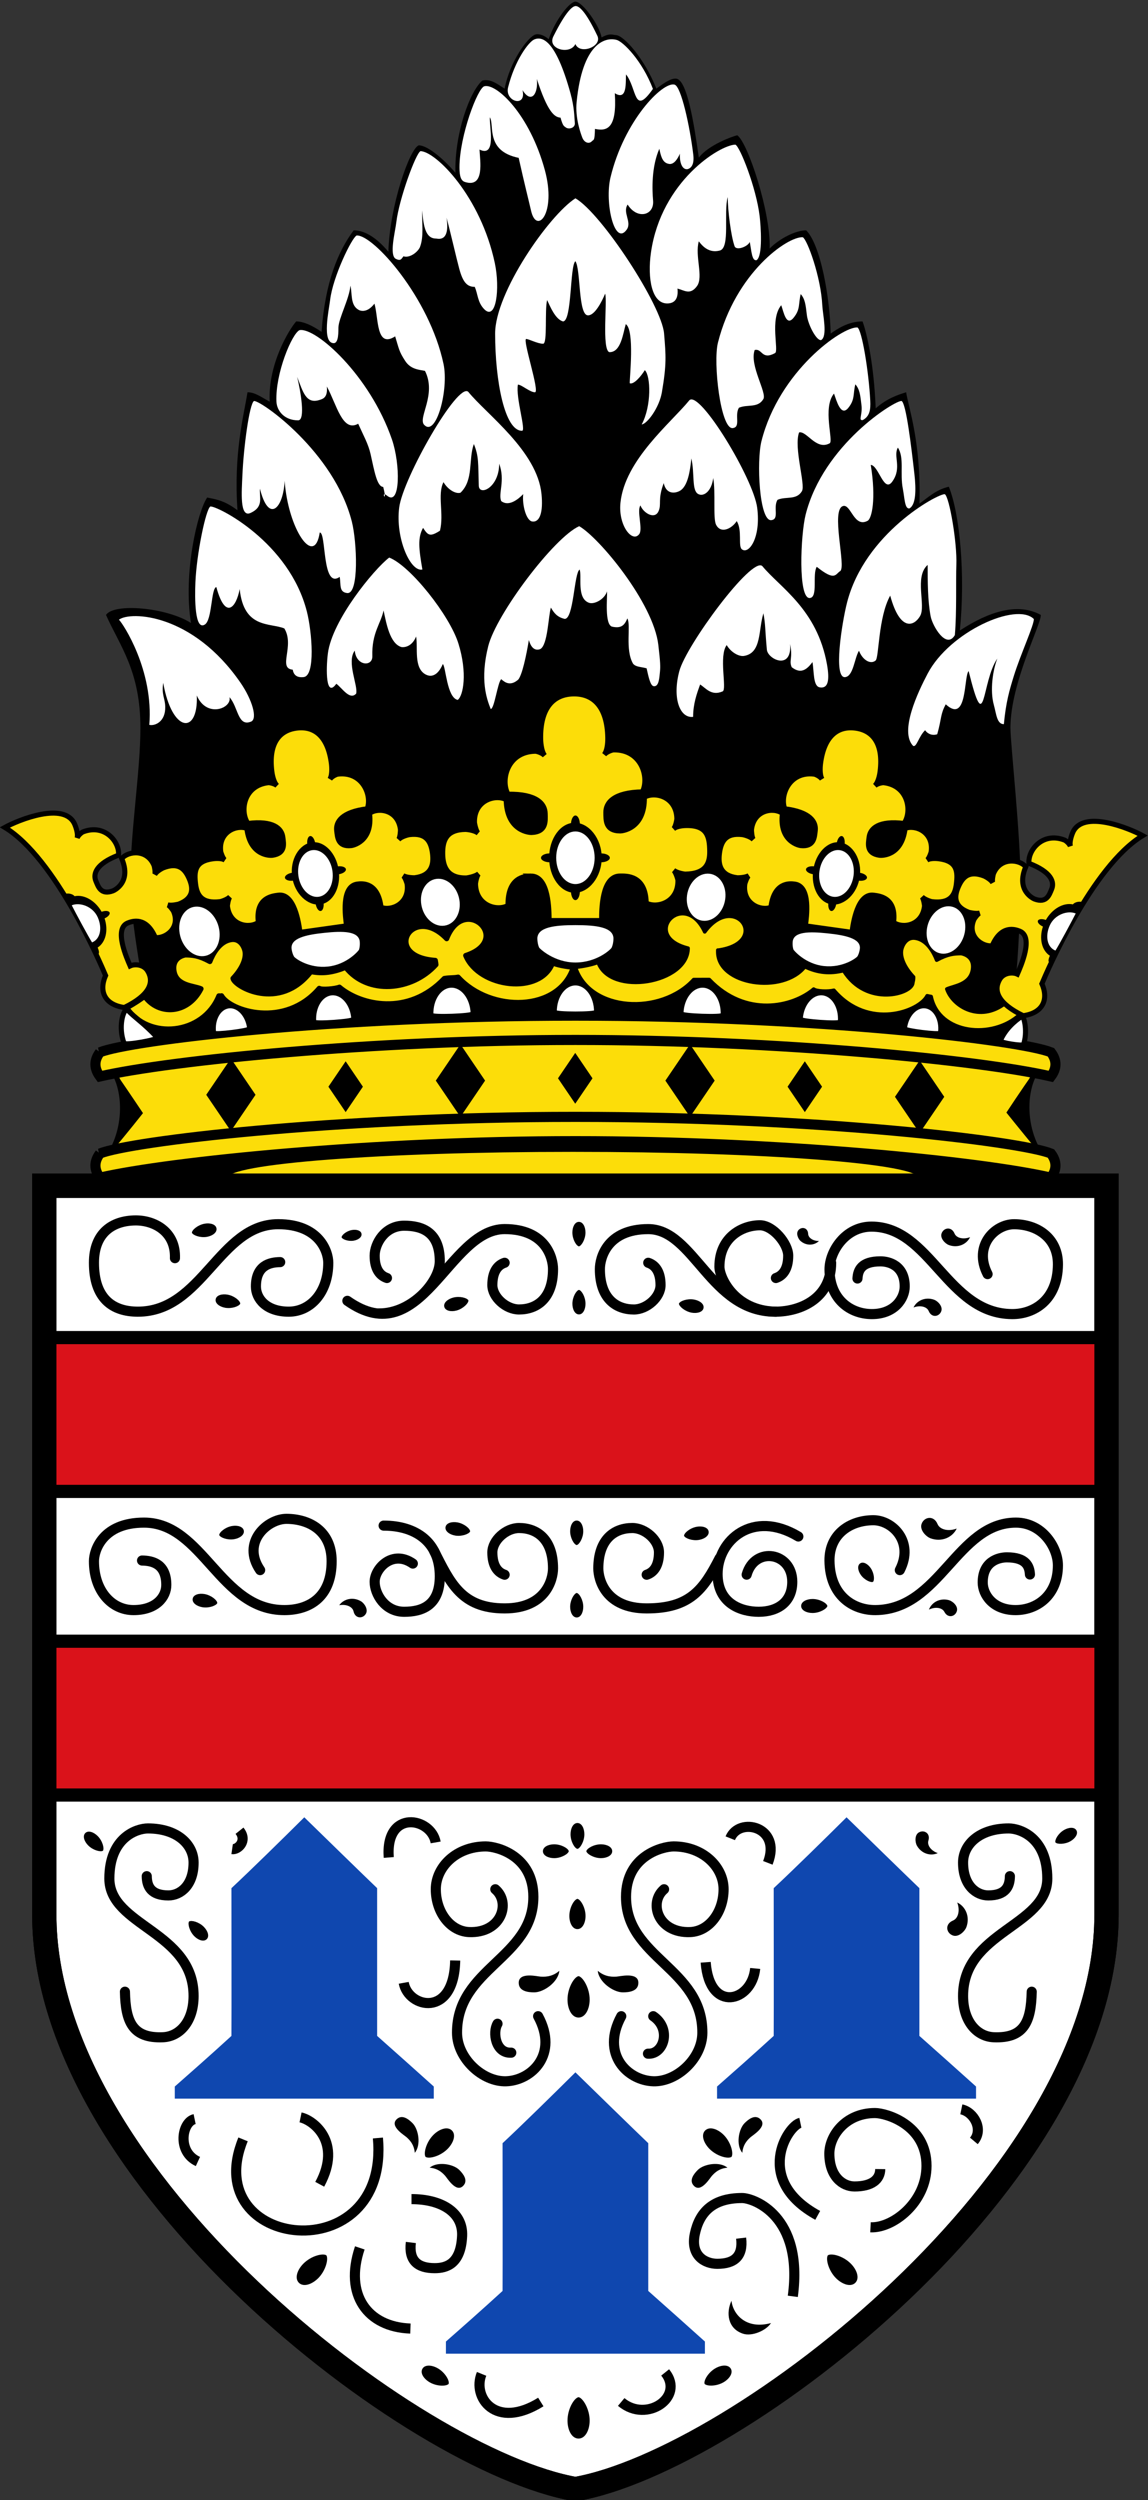 <?xml version="1.0" encoding="UTF-8" standalone="no"?>
<svg
   inkscape:version="1.1.1 (3bf5ae0d25, 2021-09-20)"
   sodipodi:docname="CoA Kronberg im Taunus.svg"
   id="svg2130"
   version="1.1"
   viewBox="0 0 183.752 400"
   height="400"
   width="183.752"
   xmlns:inkscape="http://www.inkscape.org/namespaces/inkscape"
   xmlns:sodipodi="http://sodipodi.sourceforge.net/DTD/sodipodi-0.dtd"
   xmlns="http://www.w3.org/2000/svg"
   xmlns:svg="http://www.w3.org/2000/svg">
  <rect x="0" y="0" width="183.752" height="400" fill="#333333" stroke="none"/>
  <defs
     id="defs2124">
    <clipPath
       clipPathUnits="userSpaceOnUse"
       id="clipPath1476">
      <path
         d="M 93.071,643.465 H 146.93 V 756.851 H 93.071 Z"
         id="path1474" />
    </clipPath>
  </defs>
  <sodipodi:namedview
     inkscape:pagecheckerboard="false"
     fit-margin-bottom="0"
     fit-margin-right="0"
     fit-margin-left="0"
     fit-margin-top="0"
     lock-margins="true"
     units="px"
     inkscape:snap-smooth-nodes="true"
     inkscape:snap-object-midpoints="true"
     inkscape:window-maximized="1"
     inkscape:window-y="-11"
     inkscape:window-x="-11"
     inkscape:window-height="1506"
     inkscape:window-width="2560"
     showgrid="false"
     inkscape:document-rotation="0"
     inkscape:current-layer="layer1"
     inkscape:document-units="px"
     inkscape:cy="200"
     inkscape:cx="92"
     inkscape:zoom="1.5"
     inkscape:pageshadow="2"
     inkscape:pageopacity="0"
     borderopacity="1.0"
     bordercolor="#666666"
     pagecolor="#333333"
     id="base"
     showguides="true"
     inkscape:guide-bbox="true"
     inkscape:snap-intersection-paths="true"
     inkscape:object-paths="true"
     inkscape:snap-grids="false"
     inkscape:snap-global="true"
     inkscape:lockguides="false"
     guidecolor="#00ffff"
     guideopacity="0.498"
     inkscape:snap-midpoints="true" />
  <g
     id="layer1"
     inkscape:groupmode="layer"
     inkscape:label="kronberg_im_taunus"
     transform="translate(-312.124,-12)">
    <g
       id="g1472"
       clip-path="url(#clipPath1476)"
       inkscape:label="coa"
       transform="matrix(3.556,0,0,-3.556,-22.344,2702.429)">
      <path
         d="m 100.833,708.703 c 0,2.524 -0.911,5.934 -0.911,8.197 0,2.262 0.456,4.969 0.456,6.94 0,2.57 -0.933,3.695 -1.549,5.081 0.364,0.55 2.747,0.329 3.825,-0.364 -0.36,2.228 0.294,5.013 0.729,5.646 0.279,-0.068 0.716,-0.082 1.364,-0.573 -0.177,2.57 0.275,4.217 0.451,5.309 0.332,0 0.588,-0.199 0.999,-0.424 -0.084,1.694 0.879,3.258 1.193,3.612 0.3,0 0.69,-0.158 1.142,-0.472 0.154,2.233 0.752,3.646 1.445,4.57 0.401,0 0.935,-0.215 1.562,-0.964 0.059,2.079 0.964,4.653 1.369,4.789 0.351,0 1.02,-0.508 1.648,-1.234 -0.039,1.765 0.645,3.657 1.213,4.149 0.375,0.079 0.628,-0.126 1.002,-0.365 0.233,1.215 1.051,2.339 1.391,2.437 0.122,0.04 0.379,-0.017 0.592,-0.214 0.331,0.947 0.964,1.693 1.204,1.693 0.326,-0.009 1.08,-1.071 1.178,-1.612 0.379,0.214 0.519,0.106 0.637,0.106 0.359,0 1.298,-1.067 1.828,-2.41 0.233,0.165 0.633,0.491 0.908,0.448 0.466,-0.083 0.773,-1.906 1.004,-3.553 0.434,0.576 1.541,0.968 1.731,1.007 0.473,-0.326 1.514,-3.479 1.457,-5.095 0.447,0.451 1.17,0.818 1.642,0.818 0.648,-0.637 1.071,-3.018 1.104,-4.644 0.291,0.201 0.779,0.546 1.435,0.546 0.202,-0.546 0.515,-1.958 0.592,-3.912 0.5,0.444 0.999,0.611 1.37,0.724 0.117,-0.719 0.679,-2.277 0.599,-5.008 0.391,0.272 0.73,0.619 1.323,0.759 0.496,-1.229 0.749,-3.951 0.496,-6.471 1.316,0.864 2.617,1.267 3.643,0.702 0.031,-0.402 -1.366,-3.059 -1.366,-5.081 0,-0.723 0.455,-4.786 0.455,-6.94 0,-1.558 -0.209,-6.907 -0.91,-8.197 -2.807,0.006 -35.966,0.006 -38.251,0"
         style="fill:#000000;fill-opacity:1;fill-rule:evenodd;stroke:none"
         id="path1480" />
      <path
         d="m 117.555,737.206 c -0.785,-0.008 -1.211,2.261 -1.211,4.375 0,1.851 2.43,5.324 3.614,6.085 1.184,-0.687 3.888,-4.829 3.991,-6.085 0.082,-1.002 0.118,-1.367 -0.099,-2.643 -0.12,-0.701 -0.666,-1.423 -0.909,-1.448 0.448,0.831 0.41,2.188 0.141,2.444 -0.166,-0.269 -0.499,-0.665 -0.679,-0.589 -0.012,0.205 0.231,2.391 -0.178,2.66 -0.126,-0.424 -0.216,-1.28 -0.744,-1.261 -0.339,0.135 -0.082,2.303 -0.184,2.632 -0.155,-0.37 -0.466,-0.977 -0.772,-0.977 -0.449,0 -0.32,2.061 -0.567,2.437 -0.253,-0.196 -0.15,-2.71 -0.56,-2.71 -0.343,0.097 -0.576,0.667 -0.713,0.962 -0.117,-0.458 0.024,-1.966 -0.181,-1.966 -0.24,0 -0.627,0.205 -0.759,0.217 -0.187,0.001 0.625,-2.401 0.392,-2.401 -0.226,0 -0.603,0.345 -0.767,0.345 -0.107,-0.578 0.379,-2.085 0.185,-2.077"
         style="fill:#ffffff;fill-opacity:1;fill-rule:evenodd;stroke:none"
         id="path1484" />
      <path
         d="m 116.144,724.69 c -0.183,0.458 -0.489,1.317 -0.11,2.827 0.361,1.436 2.955,4.884 4.093,5.397 0.901,-0.513 3.343,-3.453 3.563,-5.342 0.093,-0.8 0.097,-0.974 0.073,-1.213 -0.028,-0.278 -0.048,-0.662 -0.269,-0.646 -0.159,0 -0.241,0.403 -0.332,0.807 -0.294,0.073 -0.484,0.058 -0.609,0.206 -0.373,0.644 -0.083,1.73 -0.257,2.038 -0.128,-0.312 -0.279,-0.463 -0.692,-0.37 -0.339,0.108 -0.206,1.32 -0.222,1.589 -0.113,-0.366 -0.584,-0.606 -0.822,-0.513 -0.554,0.214 -0.3,1.189 -0.412,1.494 -0.252,-0.157 -0.262,-2.222 -0.671,-2.222 -0.344,0.078 -0.486,0.273 -0.623,0.509 -0.116,-0.366 -0.137,-1.704 -0.485,-1.87 -0.269,-0.095 -0.425,0.118 -0.506,0.411 -0.121,-0.736 -0.301,-1.557 -0.475,-1.778 -0.337,-0.295 -0.577,-0.159 -0.767,0.015 -0.159,-0.111 -0.312,-1.358 -0.477,-1.339"
         style="fill:#ffffff;fill-opacity:1;fill-rule:evenodd;stroke:none"
         id="path1488" />
      <path
         d="m 114.66,725.096 c 0.253,0.19 0.444,1.214 0.031,2.539 -0.392,1.259 -2.16,3.496 -3.115,3.867 -0.69,-0.53 -2.57,-2.818 -2.76,-4.312 -0.091,-0.72 -0.095,-2.031 0.38,-1.366 0.26,-0.19 0.608,-0.76 0.893,-0.443 0.095,0.348 -0.443,1.428 -0.063,1.935 0.063,-0.704 0.805,-0.736 0.791,-0.253 -0.032,1.051 0.38,1.458 0.506,2.059 0.127,-0.601 0.285,-1.487 0.798,-1.646 0.19,-0.031 0.507,0.063 0.665,0.475 0.095,-0.475 -0.127,-1.431 0.443,-1.716 0.337,-0.168 0.601,0.095 0.759,0.475 0.136,-0.087 0.178,-1.51 0.672,-1.614"
         style="fill:#ffffff;fill-opacity:1;fill-rule:evenodd;stroke:none"
         id="path1492" />
      <path
         d="m 113.07,730.964 c -0.538,-0.127 -1.221,1.416 -1.044,2.792 0.168,1.309 2.633,5.647 3.108,5.204 0.823,-1.013 3.108,-2.665 3.298,-4.603 0.077,-0.79 -0.065,-1.272 -0.411,-1.234 -0.285,0.032 -0.468,0.771 -0.412,1.234 -0.223,-0.232 -0.652,-0.578 -0.988,-0.316 -0.154,0.326 0.19,0.925 -0.095,1.684 0,-1.083 -0.902,-1.471 -0.918,-0.988 -0.031,1.02 0.008,1.304 -0.221,1.874 -0.253,-0.696 0,-1.614 -0.601,-2.191 -0.182,-0.064 -0.539,0.097 -0.767,0.475 -0.285,-0.569 0.032,-1.424 -0.158,-2.184 -0.443,-0.284 -0.538,-0.219 -0.76,0.127 -0.252,-0.443 -0.189,-0.956 -0.031,-1.874"
         style="fill:#ffffff;fill-opacity:1;fill-rule:evenodd;stroke:none"
         id="path1496" />
      <path
         d="m 127.446,731.878 c 0.301,-0.259 0.87,0.489 0.694,1.865 -0.168,1.308 -2.575,5.283 -3.05,4.84 -0.823,-1.013 -2.91,-2.684 -3.105,-4.621 -0.104,-1.027 0.543,-1.821 0.849,-1.4 0.166,0.228 -0.124,1.057 0.052,1.285 0.114,-0.321 0.628,-0.654 0.809,-0.269 0.155,0.332 -0.047,0.515 0.238,1.274 0.113,-0.529 0.531,-0.463 0.736,-0.342 0.352,0.208 0.455,0.912 0.507,1.452 0.156,-0.664 0.009,-1.427 0.301,-1.597 0.249,-0.144 0.609,0.111 0.684,0.716 0.114,-0.633 -0.015,-1.804 0.125,-2.094 0.208,-0.433 0.711,-0.191 0.933,0.156 0.258,-0.415 0.055,-1.117 0.227,-1.265"
         style="fill:#ffffff;fill-opacity:1;fill-rule:evenodd;stroke:none"
         id="path1500" />
      <path
         d="m 125.256,724.334 c -0.598,-0.072 -0.945,0.839 -0.621,2.059 0.307,1.16 3.259,5.162 3.734,4.727 0.8,-0.972 2.47,-1.937 2.914,-4.435 0.125,-0.707 0.049,-1.086 -0.324,-1.024 -0.308,0.05 -0.253,0.696 -0.331,1.139 -0.321,-0.443 -0.592,-0.493 -0.933,-0.232 -0.136,0.304 0.058,0.39 -0.073,1.045 0.089,-1.207 -1.006,-0.691 -1.046,-0.257 -0.086,0.921 -0.057,1.098 -0.155,1.639 -0.233,-0.754 -0.075,-1.781 -0.864,-1.917 -0.204,-0.044 -0.579,0.129 -0.79,0.486 -0.365,-0.489 0.019,-1.988 -0.18,-2.083 -0.51,-0.221 -0.754,0.146 -1.016,0.31 -0.138,-0.383 -0.315,-0.858 -0.315,-1.457"
         style="fill:#ffffff;fill-opacity:1;fill-rule:evenodd;stroke:none"
         id="path1504" />
      <path
         d="m 135.156,723.031 c -0.622,0.657 0.226,2.432 0.657,3.25 0.997,1.891 3.997,3.227 4.778,2.457 0.023,-0.249 -0.598,-1.595 -0.894,-2.548 -0.204,-0.657 -0.362,-1.2 -0.453,-2.185 -0.317,0 -0.337,0.452 -0.453,0.871 -0.181,0.657 -0.042,1.576 0.159,2.084 -0.725,-1.052 -0.521,-3.68 -1.292,-0.566 -0.226,-0.226 -0.045,-2.401 -1.03,-1.495 -0.249,-0.453 -0.181,-0.634 -0.384,-1.347 -0.272,-0.09 -0.476,0.068 -0.544,0.182 -0.29,-0.276 -0.387,-0.793 -0.544,-0.703"
         style="fill:#ffffff;fill-opacity:1;fill-rule:evenodd;stroke:none"
         id="path1508" />
      <path
         d="m 132.1,726.122 c -0.546,-0.066 -0.146,2.442 0.08,3.338 0.795,3.142 4.086,4.916 4.404,4.894 0.204,-0.113 0.56,-2.186 0.521,-3.182 -0.027,-0.688 0.022,-2.117 -0.068,-3.159 -0.385,-0.657 -1.005,0.411 -1.088,0.838 -0.136,0.702 -0.136,1.596 -0.136,2.321 -0.611,-0.544 -0.068,-1.823 -0.339,-2.298 -0.253,-0.443 -0.894,-0.748 -1.347,0.916 -0.544,-0.984 -0.499,-2.784 -0.657,-2.92 -0.227,-0.194 -0.59,0.022 -0.748,0.44 -0.209,-0.341 -0.249,-1.143 -0.622,-1.188"
         style="fill:#ffffff;fill-opacity:1;fill-rule:evenodd;stroke:none"
         id="path1512" />
      <path
         d="m 130.515,729.682 c -0.546,-0.066 -0.421,2.857 -0.194,3.753 0.794,3.142 4.002,5.135 4.319,5.113 0.204,-0.114 0.433,-2.016 0.577,-3.29 0.077,-0.683 0.078,-1.379 -0.227,-1.546 -0.212,-0.027 -0.212,0.462 -0.295,0.889 -0.136,0.702 0.076,1.385 -0.222,1.848 -0.222,-0.388 0.195,-0.899 -0.25,-1.526 -0.381,-0.539 -0.61,0.721 -0.971,0.749 0.25,-1.543 0.045,-2.415 -0.139,-2.515 -0.611,-0.333 -0.753,0.749 -1.099,0.666 -0.583,-0.138 0.145,-2.753 -0.139,-2.931 -0.222,-0.139 -0.222,-0.472 -1.054,0.194 -0.209,-0.341 0.067,-1.359 -0.306,-1.404"
         style="fill:#ffffff;fill-opacity:1;fill-rule:evenodd;stroke:none"
         id="path1516" />
      <path
         d="m 128.777,733.185 c -0.546,-0.066 -0.671,2.662 -0.444,3.558 0.794,3.142 3.625,5.152 4.319,5.113 0.204,-0.113 0.512,-2.009 0.577,-3.29 0.023,-0.435 -0.033,-0.712 -0.338,-0.879 -0.211,-0.028 -0.005,0.234 -0.056,0.666 -0.055,0.472 -0.083,0.722 -0.277,0.944 -0.112,-0.444 -0.007,-0.683 -0.322,-1.066 -0.334,-0.405 -0.528,0.344 -0.639,0.65 -0.527,-0.639 -0.01,-2.137 -0.194,-2.238 -0.611,-0.333 -1.031,0.572 -1.377,0.489 -0.25,-0.683 0.3,-2.355 0.128,-2.643 -0.25,-0.416 -0.711,-0.222 -1.099,-0.388 -0.209,-0.342 0.095,-0.871 -0.278,-0.916"
         style="fill:#ffffff;fill-opacity:1;fill-rule:evenodd;stroke:none"
         id="path1520" />
      <path
         d="m 127.04,737.327 c -0.546,-0.067 -0.893,2.951 -0.666,3.847 0.794,3.142 3.125,4.78 3.819,4.741 0.204,-0.114 0.812,-1.778 0.877,-3.059 0.022,-0.435 0.25,-1.404 -0.055,-1.571 -0.211,-0.028 -0.588,0.695 -0.639,1.127 -0.055,0.472 -0.083,0.722 -0.277,0.944 -0.111,-0.444 -0.007,-0.683 -0.322,-1.066 -0.333,-0.405 -0.444,0.261 -0.555,0.566 -0.528,-0.638 -0.094,-2.054 -0.278,-2.154 -0.611,-0.333 -0.57,0.221 -0.916,0.139 -0.25,-0.683 0.561,-1.922 0.389,-2.209 -0.25,-0.417 -0.711,-0.223 -1.099,-0.389 -0.209,-0.341 0.095,-0.871 -0.278,-0.916"
         style="fill:#ffffff;fill-opacity:1;fill-rule:evenodd;stroke:none"
         id="path1524" />
      <path
         d="m 124.164,742.939 c -0.777,-0.084 -0.971,1.138 -0.805,2.293 0.463,3.207 3.105,4.839 3.8,4.849 0.211,-0.099 0.936,-1.938 1.091,-3.212 0.052,-0.432 0.154,-1.8 -0.139,-1.987 -0.209,-0.043 -0.225,0.394 -0.305,0.821 -0.091,-0.218 -0.609,-0.404 -0.683,-0.194 -0.167,0.472 -0.304,1.601 -0.31,2.213 -0.191,-0.689 0.12,-2.285 -0.356,-2.407 -0.216,-0.055 -0.583,-0.083 -0.944,0.416 -0.189,-0.649 0.22,-1.602 -0.083,-2.015 -0.306,-0.416 -0.555,-0.195 -0.878,-0.111 0.028,-0.25 0.007,-0.624 -0.388,-0.666"
         style="fill:#ffffff;fill-opacity:1;fill-rule:evenodd;stroke:none"
         id="path1528" />
      <path
         d="m 122.269,746.26 c -0.549,-0.778 -1.004,1.214 -0.731,2.349 0.61,2.542 2.338,4.313 2.881,4.173 0.299,-0.078 0.689,-1.875 0.844,-3.148 0.052,-0.433 -0.082,-0.603 -0.25,-0.655 -0.208,-0.042 -0.373,0.213 -0.353,0.695 -0.091,-0.219 -0.262,-0.496 -0.482,-0.462 -0.261,0.04 -0.359,0.25 -0.442,0.683 -0.362,-0.824 -0.324,-1.848 -0.282,-2.329 0.061,-0.683 -0.723,-0.864 -1.145,-0.181 -0.241,-0.362 0.201,-0.784 -0.04,-1.125"
         style="fill:#ffffff;fill-opacity:1;fill-rule:evenodd;stroke:none"
         id="path1532" />
      <path
         d="m 120.693,750.228 c -0.124,-0.128 -0.339,-0.064 -0.429,0.179 -0.054,0.144 -0.326,0.853 -0.251,1.6 0.26,2.602 1.253,2.927 1.796,2.787 0.3,-0.077 1.156,-0.941 1.638,-2.205 -0.871,-1.242 -0.709,0 -1.209,0.651 -0.032,-0.29 0.08,-1.216 -0.507,-0.845 0.106,-1.606 -0.361,-1.719 -0.893,-1.606 -0.016,-0.564 -0.049,-0.462 -0.145,-0.561"
         style="fill:#ffffff;fill-opacity:1;fill-rule:evenodd;stroke:none"
         id="path1536" />
      <path
         d="m 119.529,750.852 c 0.129,-0.096 0.427,-0.027 0.403,0.206 -0.026,0.268 -0.017,0.687 -0.198,1.34 -0.668,2.408 -1.27,2.564 -1.625,2.417 -0.258,-0.107 -0.881,-0.948 -1.182,-2.16 -0.158,-0.639 0.838,-0.927 0.65,-0.122 0.402,-0.644 0.718,-0.143 0.644,0.505 0.478,-1.478 0.794,-1.731 1.065,-1.741 0.113,-0.386 0.144,-0.371 0.243,-0.445"
         style="fill:#ffffff;fill-opacity:1;fill-rule:evenodd;stroke:none"
         id="path1540" />
      <path
         d="m 117.963,747.102 c 0.248,-1.087 1.149,-0.124 0.621,1.825 -0.683,2.524 -2.183,3.922 -2.725,3.781 -0.3,-0.077 -1.12,-2.233 -1.12,-3.654 0,-0.436 0.082,-0.603 0.25,-0.655 0.901,-0.28 0.672,0.977 0.652,1.46 0.777,-0.373 0.435,1.048 0.466,1.452 0.217,-0.342 -0.217,-1.514 1.297,-1.825 0.248,-1.118 0.466,-1.976 0.559,-2.384"
         style="fill:#ffffff;fill-opacity:1;fill-rule:evenodd;stroke:none"
         id="path1544" />
      <path
         d="m 115.848,742.682 c 0.542,-0.563 0.724,0.924 0.483,2.065 -0.635,3.002 -2.65,5.02 -3.345,5.042 -0.213,-0.096 -0.968,-2.158 -1.09,-3.203 -0.051,-0.433 -0.332,-1.497 -0.017,-1.647 0.218,-0.104 0.242,-0.004 0.338,0.117 0.298,-0.095 0.669,0.216 0.747,0.425 0.175,0.469 0.08,1.027 0.097,1.639 0.06,-0.747 0.161,-1.265 0.626,-1.265 0.073,0 0.639,-0.193 0.47,0.939 0.178,-0.651 0.437,-1.798 0.571,-2.293 0.168,-0.626 0.361,-0.819 0.698,-0.819 0.145,-0.325 0.121,-0.686 0.422,-1"
         style="fill:#ffffff;fill-opacity:1;fill-rule:evenodd;stroke:none"
         id="path1548" />
      <path
         d="m 113.151,737.472 c 0.542,-0.564 1.113,1.594 0.871,2.736 -0.634,3.001 -3.18,5.837 -3.912,5.785 -0.213,-0.095 -1.071,-1.856 -1.193,-2.902 -0.051,-0.432 -0.384,-1.925 0.157,-1.943 0.241,-0.007 0.211,0.561 0.217,0.715 0.018,0.419 0.488,1.281 0.54,1.873 0.088,-0.348 -0.017,-0.875 0.366,-1.088 0.157,-0.087 0.436,-0.088 0.715,0.279 0.191,-0.662 0.07,-2.03 0.932,-1.472 0.174,-0.568 0.171,-0.676 0.453,-1.108 0.244,-0.374 0.61,-0.392 0.889,-0.445 0.54,-1.071 -0.336,-2.117 -0.035,-2.43"
         style="fill:#ffffff;fill-opacity:1;fill-rule:evenodd;stroke:none"
         id="path1552" />
      <path
         d="m 111.482,734.285 c 0.606,-0.493 0.597,1.423 0.219,2.527 -0.996,2.901 -3.44,5.063 -4.161,4.922 -0.337,-0.15 -1.093,-1.936 -1.04,-3.209 0.017,-0.435 0.37,-0.849 0.977,-0.849 0.339,0 0.113,1.31 -0.044,1.955 0.261,-0.662 0.39,-1.244 1.02,-1.034 0.129,0.043 0.368,0.098 0.315,0.603 0.441,-0.802 0.702,-2.082 1.412,-1.676 0.242,-0.542 0.455,-0.908 0.558,-1.368 0.175,-0.78 0.286,-1.459 0.569,-1.477 0.219,-0.864 -0.162,-0.12 0.175,-0.394"
         style="fill:#ffffff;fill-opacity:1;fill-rule:evenodd;stroke:none"
         id="path1556" />
      <path
         d="m 109.683,729.905 c 0.546,-0.067 0.439,2.311 0.213,3.208 -0.794,3.142 -4.088,5.457 -4.405,5.434 -0.204,-0.113 -0.469,-2.068 -0.523,-3.35 -0.031,-0.718 -0.131,-1.912 0.364,-1.689 0.607,0.273 0.395,0.698 0.425,1.093 0.395,-1.579 1.052,-0.892 1.113,0.353 0.151,-2.156 1.336,-3.926 1.579,-2.327 0.304,0.03 0.091,-2.57 0.9,-1.993 0.061,-0.365 -0.039,-0.684 0.334,-0.729"
         style="fill:#ffffff;fill-opacity:1;fill-rule:evenodd;stroke:none"
         id="path1560" />
      <path
         d="m 107.72,726.123 c 0.548,0.047 0.378,2.046 0.152,2.942 -0.794,3.142 -4.027,4.759 -4.344,4.736 -0.204,-0.113 -0.621,-2.129 -0.675,-3.41 -0.031,-0.719 -0.033,-2.194 0.425,-1.903 0.334,0.213 0.273,1.617 0.516,1.688 0.414,-1.518 0.9,-0.911 1.052,-0.091 0.185,-1.793 1.356,-1.509 2.009,-1.771 0.479,-0.784 -0.309,-1.796 0.379,-1.857 0.061,-0.365 0.357,-0.345 0.486,-0.334"
         style="fill:#ffffff;fill-opacity:1;fill-rule:evenodd;stroke:none"
         id="path1564" />
      <path
         d="m 105.358,724.121 c 0.303,0.125 0.051,0.987 -0.474,1.748 -2.152,3.121 -4.95,3.23 -5.473,2.838 0.198,-0.198 1.565,-2.281 1.367,-4.733 0.238,-0.059 0.737,0.129 0.717,0.822 -0.011,0.396 -0.173,0.524 -0.091,1.069 0.396,-2.26 1.584,-2.351 1.512,-0.569 0.442,-1.035 1.595,-0.573 1.47,-0.075 0.399,-0.448 0.371,-1.347 0.972,-1.1"
         style="fill:#ffffff;fill-opacity:1;fill-rule:evenodd;stroke:none"
         id="path1568" />
      <path
         d="m 120.946,754.977 c -0.543,1.144 -0.835,1.339 -0.974,1.339 -0.139,0 -0.425,-0.207 -1.005,-1.363 -0.295,-0.588 0.757,-0.844 0.99,-0.345 0.2,-0.499 1.218,-0.113 0.989,0.369"
         style="fill:#ffffff;fill-opacity:1;fill-rule:evenodd;stroke:none"
         id="path1572" />
      <path
         d="m 98.448,703.665 c 0,1.241 9.582,2.248 21.402,2.248 11.82,0 21.402,-1.007 21.402,-2.248 0,-1.242 -9.582,-2.248 -21.402,-2.248 -11.82,0 -21.402,1.006 -21.402,2.248"
         style="fill:#000000;fill-opacity:1;fill-rule:nonzero;stroke:none"
         id="path1576" />
      <path
         d="m 98.448,703.665 c 0,1.241 9.582,2.248 21.402,2.248 11.82,0 21.402,-1.007 21.402,-2.248 0,-1.242 -9.582,-2.248 -21.402,-2.248 -11.82,0 -21.402,1.006 -21.402,2.248 z"
         style="fill:none;stroke:#000000;stroke-width:0.321;stroke-linecap:butt;stroke-linejoin:miter;stroke-miterlimit:3.864;stroke-dasharray:none;stroke-opacity:1"
         id="path1580" />
      <path
         d="m 104.248,703.665 c 0,0.662 6.985,1.198 15.602,1.198 8.616,0 15.602,-0.536 15.602,-1.198 0,-0.662 -6.986,-1.198 -15.602,-1.198 -8.617,0 -15.602,0.536 -15.602,1.198"
         style="fill:#fcdd09;fill-opacity:1;fill-rule:nonzero;stroke:none"
         id="path1584" />
      <path
         d="m 104.248,703.665 c 0,0.662 6.985,1.198 15.602,1.198 8.616,0 15.602,-0.536 15.602,-1.198 0,-0.662 -6.986,-1.198 -15.602,-1.198 -8.617,0 -15.602,0.536 -15.602,1.198 z"
         style="fill:none;stroke:#000000;stroke-width:0.2;stroke-linecap:butt;stroke-linejoin:miter;stroke-miterlimit:3.864;stroke-dasharray:none;stroke-opacity:1"
         id="path1588" />
      <path
         d="m 119.958,710.349 c 9.107,0 20.728,-1.403 21.175,-1.464 -1.139,-0.841 -1.139,-3.279 0,-4.553 -1.139,0.54 -13.889,1.463 -21.175,1.463 -7.286,0 -18.215,-0.923 -21.174,-1.463 1.138,1.463 0.965,3.712 0,4.492 1.138,0.515 13.889,1.525 21.174,1.525"
         style="fill:#fcdd09;fill-opacity:1;fill-rule:evenodd;stroke:none"
         id="path1592" />
      <path
         d="m 119.958,710.349 c 9.107,0 20.728,-1.403 21.175,-1.464 -1.139,-0.841 -1.139,-3.279 0,-4.553 -1.139,0.54 -13.889,1.463 -21.175,1.463 -7.286,0 -18.215,-0.923 -21.174,-1.463 1.138,1.463 0.965,3.712 0,4.492 1.138,0.515 13.889,1.525 21.174,1.525 z"
         style="fill:none;stroke:#000000;stroke-width:0.228;stroke-linecap:butt;stroke-linejoin:miter;stroke-miterlimit:3.864;stroke-dasharray:none;stroke-opacity:1"
         id="path1596" />
      <path
         d="m 98.556,709.243 c 1.366,0.546 10.474,1.648 21.402,1.648 10.929,0 20.036,-1.102 21.404,-1.648 0.272,-0.361 0.272,-0.722 -10e-4,-1.087 -3.153,0.728 -12.295,1.642 -21.403,1.642 -9.107,0 -18.215,-0.914 -21.402,-1.642 -0.271,0.365 -0.271,0.726 0,1.087"
         style="fill:#fcdd09;fill-opacity:1;fill-rule:evenodd;stroke:none"
         id="path1600" />
      <path
         d="m 98.556,709.243 c 1.366,0.546 10.474,1.648 21.402,1.648 10.929,0 20.036,-1.102 21.404,-1.648 0.272,-0.361 0.272,-0.722 -10e-4,-1.087 -3.153,0.728 -12.295,1.642 -21.403,1.642 -9.107,0 -18.215,-0.914 -21.402,-1.642 -0.271,0.365 -0.271,0.726 0,1.087 z"
         style="fill:none;stroke:#000000;stroke-width:0.455;stroke-linecap:butt;stroke-linejoin:miter;stroke-miterlimit:3.864;stroke-dasharray:none;stroke-opacity:1"
         id="path1604" />
      <path
         d="m 98.556,704.689 c 1.366,0.547 10.474,1.648 21.402,1.648 10.929,0 20.036,-1.101 21.404,-1.648 0.272,-0.361 0.272,-0.722 -10e-4,-1.087 -3.153,0.729 -12.295,1.642 -21.403,1.642 -9.107,0 -18.215,-0.913 -21.402,-1.642 -0.271,0.365 -0.271,0.726 0,1.087"
         style="fill:#fcdd09;fill-opacity:1;fill-rule:evenodd;stroke:none"
         id="path1608" />
      <path
         d="m 98.556,704.689 c 1.366,0.547 10.474,1.648 21.402,1.648 10.929,0 20.036,-1.101 21.404,-1.648 0.272,-0.361 0.272,-0.722 -10e-4,-1.087 -3.153,0.729 -12.295,1.642 -21.403,1.642 -9.107,0 -18.215,-0.913 -21.402,-1.642 -0.271,0.365 -0.271,0.726 0,1.087 z"
         style="fill:none;stroke:#000000;stroke-width:0.455;stroke-linecap:butt;stroke-linejoin:miter;stroke-miterlimit:3.864;stroke-dasharray:none;stroke-opacity:1"
         id="path1612" />
      <path
         d="m 119.174,708.072 0.776,1.143 0.776,-1.143 -0.776,-1.143 z"
         style="fill:#000000;fill-opacity:1;fill-rule:evenodd;stroke:none"
         id="path1616" />
      <path
         d="m 129.508,707.694 0.776,1.143 0.776,-1.143 -0.776,-1.143 z"
         style="fill:#000000;fill-opacity:1;fill-rule:evenodd;stroke:none"
         id="path1620" />
      <path
         d="m 134.342,707.239 1.109,1.633 1.109,-1.633 -1.109,-1.633 z"
         style="fill:#000000;fill-opacity:1;fill-rule:evenodd;stroke:none"
         id="path1624" />
      <path
         d="m 113.674,707.968 1.109,1.633 1.109,-1.633 -1.109,-1.633 z"
         style="fill:#000000;fill-opacity:1;fill-rule:evenodd;stroke:none"
         id="path1628" />
      <path
         d="m 108.84,707.694 0.776,1.143 0.776,-1.143 -0.776,-1.143 z"
         style="fill:#000000;fill-opacity:1;fill-rule:evenodd;stroke:none"
         id="path1632" />
      <path
         d="m 103.341,707.33 1.109,1.633 1.109,-1.633 -1.109,-1.633 z"
         style="fill:#000000;fill-opacity:1;fill-rule:evenodd;stroke:none"
         id="path1636" />
      <path
         d="m 100.493,706.505 c 0,0 -0.796,-1.008 -1.333,-1.633 0.537,1.092 0.682,2.097 0.116,3.429 0.739,-1.075 1.217,-1.796 1.217,-1.796"
         style="fill:#000000;fill-opacity:1;fill-rule:evenodd;stroke:none"
         id="path1640" />
      <path
         d="m 139.357,706.53 c 0,0 0.705,1.073 1.186,1.743 -0.44,-1.135 -0.497,-2.149 0.183,-3.426 -0.83,1.007 -1.369,1.683 -1.369,1.683"
         style="fill:#000000;fill-opacity:1;fill-rule:evenodd;stroke:none"
         id="path1644" />
      <path
         d="m 124.008,707.968 1.109,1.633 1.109,-1.633 -1.109,-1.633 z"
         style="fill:#000000;fill-opacity:1;fill-rule:evenodd;stroke:none"
         id="path1648" />
      <path
         d="m 100.566,711.759 c -0.141,-0.109 -0.453,-0.328 -0.807,-0.514 0.985,-1.456 3.434,-1.226 4.15,0.537 0.065,0.002 0.055,-0.017 0.123,0.004 0.392,-0.687 2.839,-1.477 4.394,0.335 0.108,-0.08 0.722,-0.024 0.911,0.053 0.944,-0.799 3.081,-1.328 4.72,0.391 0.242,0.043 0.403,0.017 0.622,0.06 1.466,-1.606 4.535,-1.569 5.186,0.445 -0.326,0.02 -0.803,0.117 -0.931,0.197 -0.55,-1.475 -3.316,-1.125 -3.915,0.33 2.155,0.705 -0.066,2.799 -0.856,0.755 -1.552,1.613 -2.949,-0.807 -0.511,-0.974 0.034,-0.17 0.013,-0.088 0.029,-0.194 -1.082,-1.2 -3.085,-1.372 -4.065,-0.121 -0.575,-0.232 -1.02,-0.295 -1.564,-0.193 -1.421,-1.826 -3.449,-0.669 -3.508,-0.303 0.378,0.401 0.578,0.823 0.549,1.16 -0.02,0.231 -0.216,0.643 -0.62,0.586 -0.528,-0.074 -0.834,-0.641 -0.969,-0.989 -0.512,0.28 -0.789,0.293 -1.104,0.298 -0.301,-0.06 -0.574,-0.27 -0.512,-0.707 0.097,-0.691 0.885,-0.666 1.219,-0.815 -0.596,-1.162 -1.909,-1.215 -2.541,-0.341"
         style="fill:#fcdd09;fill-opacity:1;fill-rule:evenodd;stroke:none"
         id="path1652" />
      <path
         d="m 100.566,711.759 c -0.141,-0.109 -0.453,-0.328 -0.807,-0.514 0.985,-1.456 3.434,-1.226 4.15,0.537 0.065,0.002 0.055,-0.017 0.123,0.004 0.392,-0.687 2.839,-1.477 4.394,0.335 0.108,-0.08 0.722,-0.024 0.911,0.053 0.944,-0.799 3.081,-1.328 4.72,0.391 0.242,0.043 0.403,0.017 0.622,0.06 1.466,-1.606 4.535,-1.569 5.186,0.445 -0.326,0.02 -0.803,0.117 -0.931,0.197 -0.55,-1.475 -3.316,-1.125 -3.915,0.33 2.155,0.705 -0.066,2.799 -0.856,0.755 -1.552,1.613 -2.949,-0.807 -0.511,-0.974 0.034,-0.17 0.013,-0.088 0.029,-0.194 -1.082,-1.2 -3.085,-1.372 -4.065,-0.121 -0.575,-0.232 -1.02,-0.295 -1.564,-0.193 -1.421,-1.826 -3.449,-0.669 -3.508,-0.303 0.378,0.401 0.578,0.823 0.549,1.16 -0.02,0.231 -0.216,0.643 -0.62,0.586 -0.528,-0.074 -0.834,-0.641 -0.969,-0.989 -0.512,0.28 -0.789,0.293 -1.104,0.298 -0.301,-0.06 -0.574,-0.27 -0.512,-0.707 0.097,-0.691 0.885,-0.666 1.219,-0.815 -0.596,-1.162 -1.909,-1.215 -2.541,-0.341 z"
         style="fill:none;stroke:#000000;stroke-width:0.228;stroke-linecap:butt;stroke-linejoin:round;stroke-miterlimit:3.864;stroke-dasharray:none;stroke-opacity:1"
         id="path1656" />
      <path
         d="m 139.3,711.442 c 0.228,-0.205 0.467,-0.329 0.66,-0.499 -1.224,-1.13 -3.636,-0.894 -3.991,0.808 -0.074,0.012 -0.105,0.02 -0.178,0.035 -0.356,-0.703 -2.644,-1.566 -4.198,0.247 -0.25,-0.067 -0.784,-0.05 -0.911,0.053 -0.945,-0.8 -3.058,-1.29 -4.697,0.429 -0.248,0 -0.488,0 -0.704,-10e-4 -1.465,-1.606 -4.672,-1.458 -5.323,0.557 0.326,0.02 0.89,0.148 1.018,0.227 0.547,-1.559 4.052,-0.959 4.052,0.629 -2.199,0.553 -0.18,2.717 0.75,0.734 1.36,1.842 3.013,-0.49 0.593,-0.826 0,-0.202 -0.004,0.173 -0.004,-0.07 0,-1.503 2.939,-1.922 3.919,-0.671 0.585,-0.284 1.14,-0.327 1.741,-0.177 1.035,-1.669 3.119,-1.052 3.119,-0.538 0.017,0.095 0.036,0.112 0.033,0.251 -0.379,0.401 -0.578,0.824 -0.549,1.16 0.02,0.231 0.216,0.644 0.621,0.587 0.527,-0.075 0.833,-0.641 0.968,-0.989 0.511,0.279 0.789,0.292 1.104,0.297 0.301,-0.059 0.573,-0.269 0.512,-0.707 -0.097,-0.69 -0.825,-0.739 -1.159,-0.888 0.268,-0.79 1.483,-1.522 2.624,-0.648"
         style="fill:#fcdd09;fill-opacity:1;fill-rule:evenodd;stroke:none"
         id="path1660" />
      <path
         d="m 139.3,711.442 c 0.228,-0.205 0.467,-0.329 0.66,-0.499 -1.224,-1.13 -3.636,-0.894 -3.991,0.808 -0.074,0.012 -0.105,0.02 -0.178,0.035 -0.356,-0.703 -2.644,-1.566 -4.198,0.247 -0.25,-0.067 -0.784,-0.05 -0.911,0.053 -0.945,-0.8 -3.058,-1.29 -4.697,0.429 -0.248,0 -0.488,0 -0.704,-10e-4 -1.465,-1.606 -4.672,-1.458 -5.323,0.557 0.326,0.02 0.89,0.148 1.018,0.227 0.547,-1.559 4.052,-0.959 4.052,0.629 -2.199,0.553 -0.18,2.717 0.75,0.734 1.36,1.842 3.013,-0.49 0.593,-0.826 0,-0.202 -0.004,0.173 -0.004,-0.07 0,-1.503 2.939,-1.922 3.919,-0.671 0.585,-0.284 1.14,-0.327 1.741,-0.177 1.035,-1.669 3.119,-1.052 3.119,-0.538 0.017,0.095 0.036,0.112 0.033,0.251 -0.379,0.401 -0.578,0.824 -0.549,1.16 0.02,0.231 0.216,0.644 0.621,0.587 0.527,-0.075 0.833,-0.641 0.968,-0.989 0.511,0.279 0.789,0.292 1.104,0.297 0.301,-0.059 0.573,-0.269 0.512,-0.707 -0.097,-0.69 -0.825,-0.739 -1.159,-0.888 0.268,-0.79 1.483,-1.522 2.624,-0.648 z"
         style="fill:none;stroke:#000000;stroke-width:0.161;stroke-linecap:butt;stroke-linejoin:round;stroke-miterlimit:3.864;stroke-dasharray:none;stroke-opacity:1"
         id="path1664" />
      <path
         d="m 118.136,714.442 c 0.091,0.547 0.867,0.636 1.822,0.636 0.956,0 1.73,-0.089 1.821,-0.636 0.016,-0.096 0,-0.363 -0.091,-0.547 -0.059,-0.12 -0.73,-0.727 -1.731,-0.727 -1.005,0 -1.697,0.66 -1.73,0.727 -0.091,0.184 -0.106,0.453 -0.091,0.547"
         style="fill:#ffffff;fill-opacity:1;fill-rule:evenodd;stroke:none"
         id="path1668" />
      <path
         d="m 118.136,714.442 c 0.091,0.547 0.867,0.636 1.822,0.636 0.956,0 1.73,-0.089 1.821,-0.636 0.016,-0.096 0,-0.363 -0.091,-0.547 -0.059,-0.12 -0.73,-0.727 -1.731,-0.727 -1.005,0 -1.697,0.66 -1.73,0.727 -0.091,0.184 -0.106,0.453 -0.091,0.547 z"
         style="fill:none;stroke:#000000;stroke-width:0.228;stroke-linecap:butt;stroke-linejoin:miter;stroke-miterlimit:3.864;stroke-dasharray:none;stroke-opacity:1"
         id="path1672" />
      <path
         d="m 117.954,717.172 c -0.273,0 -1.051,-0.046 -1.029,-1.323 -0.477,-0.273 -1.446,-0.025 -1.464,0.967 -10e-4,0.062 0.058,0.381 0.147,0.462 -0.164,-0.137 -0.54,-0.192 -0.565,-0.192 -0.856,-0.015 -1.05,0.511 -1.059,1.074 -0.011,0.62 0.165,1.096 1.021,1.111 0.051,10e-4 0.414,-0.033 0.578,-0.172 -0.095,0.076 -0.169,0.434 -0.17,0.496 -0.017,0.992 0.942,1.272 1.429,1.016 0.025,-1.453 1.092,-1.48 1.132,-1.479 0.69,0.021 0.629,0.521 0.623,0.85 -0.008,0.445 -0.389,0.893 -1.673,0.871 -0.347,0.632 -0.034,1.913 1.226,1.935 0.079,0.001 0.324,-0.08 0.426,-0.197 -0.174,0.217 -0.183,0.714 -0.183,0.747 -0.025,1.42 0.593,2.015 1.475,2.03 0.881,0.015 1.523,-0.558 1.548,-1.977 10e-4,-0.067 0.009,-0.537 -0.162,-0.756 0.1,0.122 0.348,0.213 0.426,0.214 1.26,0.022 1.616,-1.247 1.291,-1.89 -1.284,-0.023 -1.65,-0.485 -1.642,-0.929 0.006,-0.329 -0.038,-0.831 0.652,-0.828 0.04,0 1.106,0.064 1.08,1.517 0.478,0.273 1.446,0.027 1.464,-0.965 0.001,-0.062 -0.062,-0.382 -0.153,-0.461 0.158,0.145 0.52,0.151 0.572,0.152 0.949,0.016 1.049,-0.503 1.06,-1.14 0.01,-0.546 -0.152,-1.031 -1.102,-1.047 -0.024,0 -0.354,0.042 -0.522,0.173 0.091,-0.077 0.192,-0.394 0.193,-0.456 0.017,-0.992 -0.942,-1.274 -1.429,-1.017 -0.022,1.276 -0.91,1.214 -1.183,1.214 -0.82,0 -0.828,-1.548 -0.82,-2.003 -0.182,-0.004 -2.185,0.003 -2.367,0 -0.006,0.454 0,2.003 -0.82,2.003"
         style="fill:#fcdd09;fill-opacity:1;fill-rule:nonzero;stroke:none"
         id="path1676" />
      <path
         d="m 117.954,717.172 c -0.273,0 -1.051,-0.046 -1.029,-1.323 -0.477,-0.273 -1.446,-0.025 -1.464,0.967 -10e-4,0.062 0.058,0.381 0.147,0.462 -0.164,-0.137 -0.54,-0.192 -0.565,-0.192 -0.856,-0.015 -1.05,0.511 -1.059,1.074 -0.011,0.62 0.165,1.096 1.021,1.111 0.051,10e-4 0.414,-0.033 0.578,-0.172 -0.095,0.076 -0.169,0.434 -0.17,0.496 -0.017,0.992 0.942,1.272 1.429,1.016 0.025,-1.453 1.092,-1.48 1.132,-1.479 0.69,0.021 0.629,0.521 0.623,0.85 -0.008,0.445 -0.389,0.893 -1.673,0.871 -0.347,0.632 -0.034,1.913 1.226,1.935 0.079,0.001 0.324,-0.08 0.426,-0.197 -0.174,0.217 -0.183,0.714 -0.183,0.747 -0.025,1.42 0.593,2.015 1.475,2.03 0.881,0.015 1.523,-0.558 1.548,-1.977 10e-4,-0.067 0.009,-0.537 -0.162,-0.756 0.1,0.122 0.348,0.213 0.426,0.214 1.26,0.022 1.616,-1.247 1.291,-1.89 -1.284,-0.023 -1.65,-0.485 -1.642,-0.929 0.006,-0.329 -0.038,-0.831 0.652,-0.828 0.04,0 1.106,0.064 1.08,1.517 0.478,0.273 1.446,0.027 1.464,-0.965 0.001,-0.062 -0.062,-0.382 -0.153,-0.461 0.158,0.145 0.52,0.151 0.572,0.152 0.949,0.016 1.049,-0.503 1.06,-1.14 0.01,-0.546 -0.152,-1.031 -1.102,-1.047 -0.024,0 -0.354,0.042 -0.522,0.173 0.091,-0.077 0.192,-0.394 0.193,-0.456 0.017,-0.992 -0.942,-1.274 -1.429,-1.017 -0.022,1.276 -0.91,1.214 -1.183,1.214 -0.82,0 -0.828,-1.548 -0.82,-2.003 -0.182,-0.004 -2.185,0.003 -2.367,0 -0.006,0.454 0,2.003 -0.82,2.003 z"
         style="fill:none;stroke:#000000;stroke-width:0.228;stroke-linecap:butt;stroke-linejoin:miter;stroke-miterlimit:3.864;stroke-dasharray:none;stroke-opacity:1"
         id="path1680" />
      <path
         d="m 119.758,719.495 c 0,0.221 0.09,0.401 0.2,0.401 0.111,0 0.201,-0.18 0.201,-0.401 0,-0.221 -0.09,-0.401 -0.201,-0.401 -0.11,0 -0.2,0.18 -0.2,0.401"
         style="fill:#000000;fill-opacity:1;fill-rule:nonzero;stroke:none"
         id="path1684" />
      <path
         d="m 119.758,716.49 c 0,0.221 0.09,0.401 0.2,0.401 0.111,0 0.201,-0.18 0.201,-0.401 0,-0.221 -0.09,-0.401 -0.201,-0.401 -0.11,0 -0.2,0.18 -0.2,0.401"
         style="fill:#000000;fill-opacity:1;fill-rule:nonzero;stroke:none"
         id="path1688" />
      <path
         d="m 118.41,717.992 c 0,0.111 0.18,0.2 0.401,0.2 0.221,0 0.401,-0.089 0.401,-0.2 0,-0.111 -0.18,-0.201 -0.401,-0.201 -0.221,0 -0.401,0.09 -0.401,0.201"
         style="fill:#000000;fill-opacity:1;fill-rule:nonzero;stroke:none"
         id="path1692" />
      <path
         d="m 120.705,717.992 c 0,0.111 0.18,0.2 0.401,0.2 0.221,0 0.401,-0.089 0.401,-0.2 0,-0.111 -0.18,-0.201 -0.401,-0.201 -0.221,0 -0.401,0.09 -0.401,0.201"
         style="fill:#000000;fill-opacity:1;fill-rule:nonzero;stroke:none"
         id="path1696" />
      <path
         d="m 118.774,717.995 c 0,0.87 0.516,1.576 1.151,1.576 0.637,0 1.217,-0.706 1.217,-1.576 0,-0.87 -0.58,-1.576 -1.217,-1.576 -0.635,0 -1.151,0.706 -1.151,1.576"
         style="fill:#000000;fill-opacity:1;fill-rule:evenodd;stroke:none"
         id="path1700" />
      <path
         d="m 119.093,717.995 c 0,0.654 0.387,1.184 0.865,1.184 0.478,0 0.865,-0.53 0.865,-1.184 0,-0.654 -0.387,-1.184 -0.865,-1.184 -0.478,0 -0.865,0.53 -0.865,1.184"
         style="fill:#ffffff;fill-opacity:1;fill-rule:evenodd;stroke:none"
         id="path1704" />
      <path
         d="m 129.638,714.312 c 0.132,0.478 0.83,0.485 1.68,0.395 0.85,-0.089 1.531,-0.24 1.56,-0.736 0.006,-0.086 -0.034,-0.322 -0.132,-0.478 -0.064,-0.101 -0.717,-0.578 -1.607,-0.484 -0.894,0.093 -1.448,0.746 -1.471,0.808 -0.064,0.172 -0.053,0.413 -0.03,0.495"
         style="fill:#ffffff;fill-opacity:1;fill-rule:evenodd;stroke:none"
         id="path1708" />
      <path
         d="m 129.638,714.312 c 0.132,0.478 0.83,0.485 1.68,0.395 0.85,-0.089 1.531,-0.24 1.56,-0.736 0.006,-0.086 -0.034,-0.322 -0.132,-0.478 -0.064,-0.101 -0.717,-0.578 -1.607,-0.484 -0.894,0.093 -1.448,0.746 -1.471,0.808 -0.064,0.172 -0.053,0.413 -0.03,0.495 z"
         style="fill:none;stroke:#000000;stroke-width:0.228;stroke-linecap:butt;stroke-linejoin:miter;stroke-miterlimit:3.864;stroke-dasharray:none;stroke-opacity:1"
         id="path1712" />
      <path
         d="m 129.833,716.809 c -0.242,0.034 -0.937,0.09 -1.076,-1.044 -0.457,-0.182 -1.284,0.158 -1.176,1.038 0.007,0.055 0.098,0.331 0.187,0.391 -0.162,-0.1 -0.502,-0.102 -0.524,-0.099 -0.76,0.093 -0.866,0.583 -0.805,1.084 0.068,0.55 0.283,0.95 1.043,0.857 0.046,-0.006 0.363,-0.081 0.49,-0.225 -0.073,0.079 -0.095,0.405 -0.088,0.46 0.108,0.881 0.993,1.01 1.392,0.722 -0.158,-1.29 0.784,-1.447 0.819,-1.45 0.614,-0.068 0.622,0.382 0.658,0.674 0.048,0.396 -0.234,0.841 -1.374,0.981 -0.229,0.602 0.208,1.698 1.327,1.56 0.07,-0.009 0.277,-0.11 0.353,-0.227 -0.128,0.214 -0.074,0.655 -0.07,0.685 0.155,1.26 0.777,1.71 1.559,1.614 0.783,-0.096 1.281,-0.684 1.126,-1.944 -0.007,-0.06 -0.059,-0.477 -0.238,-0.649 0.104,0.095 0.335,0.145 0.404,0.136 1.119,-0.137 1.276,-1.306 0.908,-1.835 -1.14,0.14 -1.521,-0.223 -1.57,-0.619 -0.036,-0.291 -0.137,-0.73 0.474,-0.813 0.036,-0.005 0.987,-0.082 1.146,1.209 0.457,0.182 1.285,-0.156 1.176,-1.037 -0.006,-0.055 -0.102,-0.331 -0.192,-0.39 0.158,0.108 0.479,0.069 0.525,0.064 0.843,-0.104 0.867,-0.576 0.798,-1.142 -0.06,-0.485 -0.263,-0.894 -1.107,-0.79 -0.022,0.003 -0.308,0.081 -0.441,0.218 0.071,-0.08 0.121,-0.373 0.114,-0.428 -0.108,-0.881 -0.993,-1.011 -1.392,-0.723 0.139,1.134 -0.655,1.189 -0.897,1.223 -0.726,0.102 -0.925,-1.268 -0.975,-1.673 -0.162,0.02 -1.936,0.275 -2.098,0.295 0.052,0.403 0.25,1.775 -0.476,1.877"
         style="fill:#fcdd09;fill-opacity:1;fill-rule:nonzero;stroke:none"
         id="path1716" />
      <path
         d="m 129.833,716.809 c -0.242,0.034 -0.937,0.09 -1.076,-1.044 -0.457,-0.182 -1.284,0.158 -1.176,1.038 0.007,0.055 0.098,0.331 0.187,0.391 -0.162,-0.1 -0.502,-0.102 -0.524,-0.099 -0.76,0.093 -0.866,0.583 -0.805,1.084 0.068,0.55 0.283,0.95 1.043,0.857 0.046,-0.006 0.363,-0.081 0.49,-0.225 -0.073,0.079 -0.095,0.405 -0.088,0.46 0.108,0.881 0.993,1.01 1.392,0.722 -0.158,-1.29 0.784,-1.447 0.819,-1.45 0.614,-0.068 0.622,0.382 0.658,0.674 0.048,0.396 -0.234,0.841 -1.374,0.981 -0.229,0.602 0.208,1.698 1.327,1.56 0.07,-0.009 0.277,-0.11 0.353,-0.227 -0.128,0.214 -0.074,0.655 -0.07,0.685 0.155,1.26 0.777,1.71 1.559,1.614 0.783,-0.096 1.281,-0.684 1.126,-1.944 -0.007,-0.06 -0.059,-0.477 -0.238,-0.649 0.104,0.095 0.335,0.145 0.404,0.136 1.119,-0.137 1.276,-1.306 0.908,-1.835 -1.14,0.14 -1.521,-0.223 -1.57,-0.619 -0.036,-0.291 -0.137,-0.73 0.474,-0.813 0.036,-0.005 0.987,-0.082 1.146,1.209 0.457,0.182 1.285,-0.156 1.176,-1.037 -0.006,-0.055 -0.102,-0.331 -0.192,-0.39 0.158,0.108 0.479,0.069 0.525,0.064 0.843,-0.104 0.867,-0.576 0.798,-1.142 -0.06,-0.485 -0.263,-0.894 -1.107,-0.79 -0.022,0.003 -0.308,0.081 -0.441,0.218 0.071,-0.08 0.121,-0.373 0.114,-0.428 -0.108,-0.881 -0.993,-1.011 -1.392,-0.723 0.139,1.134 -0.655,1.189 -0.897,1.223 -0.726,0.102 -0.925,-1.268 -0.975,-1.673 -0.162,0.02 -1.936,0.275 -2.098,0.295 0.052,0.403 0.25,1.775 -0.476,1.877 z"
         style="fill:none;stroke:#000000;stroke-width:0.228;stroke-linecap:butt;stroke-linejoin:miter;stroke-miterlimit:3.864;stroke-dasharray:none;stroke-opacity:1"
         id="path1720" />
      <path
         d="m 130.661,717.435 c 0.108,0.771 0.653,1.332 1.216,1.252 0.564,-0.079 0.99,-0.776 0.881,-1.547 -0.108,-0.77 -0.71,-1.323 -1.273,-1.244 -0.563,0.079 -0.932,0.768 -0.824,1.539"
         style="fill:#000000;fill-opacity:1;fill-rule:evenodd;stroke:none"
         id="path1724" />
      <path
         d="m 132.371,717.193 c 0.014,0.098 0.184,0.155 0.38,0.128 0.196,-0.028 0.344,-0.13 0.33,-0.228 -0.014,-0.098 -0.184,-0.155 -0.38,-0.127 -0.196,0.027 -0.343,0.129 -0.33,0.227 m -0.652,1.449 c 0.028,0.196 0.13,0.344 0.228,0.33 0.098,-0.014 0.155,-0.184 0.127,-0.38 -0.027,-0.196 -0.129,-0.344 -0.227,-0.33 -0.098,0.014 -0.155,0.184 -0.128,0.38 m -0.374,-2.662 c 0.028,0.196 0.129,0.344 0.227,0.33 0.098,-0.014 0.155,-0.184 0.128,-0.38 -0.027,-0.196 -0.129,-0.344 -0.227,-0.33 -0.098,0.014 -0.155,0.184 -0.128,0.38 m -1.007,1.499 c 0.014,0.098 0.184,0.155 0.38,0.127 0.196,-0.027 0.344,-0.129 0.33,-0.227 -0.014,-0.098 -0.184,-0.155 -0.38,-0.128 -0.196,0.028 -0.344,0.13 -0.33,0.228"
         style="fill:#000000;fill-opacity:1;fill-rule:nonzero;stroke:none"
         id="path1728" />
      <path
         d="m 130.943,717.396 c 0.081,0.579 0.491,1 0.914,0.941 0.423,-0.06 0.7,-0.577 0.619,-1.157 -0.082,-0.579 -0.491,-1 -0.914,-0.941 -0.423,0.06 -0.7,0.578 -0.619,1.157"
         style="fill:#ffffff;fill-opacity:1;fill-rule:evenodd;stroke:none"
         id="path1732" />
      <path
         d="m 110.328,714.312 c -0.132,0.478 -0.83,0.485 -1.68,0.395 -0.85,-0.089 -1.531,-0.24 -1.56,-0.736 -0.006,-0.086 0.034,-0.322 0.132,-0.478 0.064,-0.101 0.717,-0.578 1.607,-0.484 0.894,0.093 1.448,0.746 1.471,0.808 0.064,0.172 0.052,0.413 0.03,0.495"
         style="fill:#ffffff;fill-opacity:1;fill-rule:evenodd;stroke:none"
         id="path1736" />
      <path
         d="m 110.328,714.312 c -0.132,0.478 -0.83,0.485 -1.68,0.395 -0.85,-0.089 -1.531,-0.24 -1.56,-0.736 -0.006,-0.086 0.034,-0.322 0.132,-0.478 0.064,-0.101 0.717,-0.578 1.607,-0.484 0.894,0.093 1.448,0.746 1.471,0.808 0.064,0.172 0.052,0.413 0.03,0.495 z"
         style="fill:none;stroke:#000000;stroke-width:0.182;stroke-linecap:butt;stroke-linejoin:miter;stroke-miterlimit:3.864;stroke-dasharray:none;stroke-opacity:1"
         id="path1740" />
      <path
         d="m 110.133,716.809 c 0.242,0.034 0.937,0.09 1.076,-1.044 0.457,-0.182 1.284,0.158 1.176,1.038 -0.007,0.055 -0.098,0.331 -0.187,0.391 0.162,-0.1 0.502,-0.102 0.524,-0.099 0.76,0.093 0.866,0.583 0.805,1.084 -0.068,0.55 -0.283,0.95 -1.043,0.857 -0.046,-0.006 -0.363,-0.081 -0.49,-0.225 0.073,0.079 0.095,0.405 0.088,0.46 -0.108,0.881 -0.993,1.01 -1.392,0.722 0.158,-1.29 -0.784,-1.447 -0.819,-1.45 -0.614,-0.068 -0.622,0.382 -0.658,0.674 -0.048,0.396 0.234,0.841 1.374,0.981 0.229,0.602 -0.208,1.698 -1.327,1.56 -0.07,-0.009 -0.277,-0.11 -0.353,-0.227 0.128,0.214 0.074,0.655 0.07,0.685 -0.155,1.26 -0.777,1.71 -1.559,1.614 -0.783,-0.096 -1.281,-0.684 -1.126,-1.944 0.007,-0.06 0.059,-0.477 0.238,-0.649 -0.104,0.095 -0.335,0.145 -0.404,0.136 -1.119,-0.137 -1.276,-1.306 -0.908,-1.835 1.14,0.14 1.521,-0.223 1.57,-0.619 0.036,-0.291 0.137,-0.73 -0.474,-0.813 -0.036,-0.005 -0.987,-0.082 -1.146,1.209 -0.457,0.182 -1.285,-0.156 -1.176,-1.037 0.006,-0.055 0.102,-0.331 0.192,-0.39 -0.158,0.108 -0.479,0.069 -0.525,0.064 -0.843,-0.104 -0.867,-0.576 -0.798,-1.142 0.06,-0.485 0.263,-0.894 1.107,-0.79 0.022,0.003 0.308,0.081 0.441,0.218 -0.071,-0.08 -0.121,-0.373 -0.114,-0.428 0.108,-0.881 0.993,-1.011 1.392,-0.723 -0.139,1.134 0.655,1.189 0.897,1.223 0.726,0.102 0.925,-1.268 0.975,-1.673 0.162,0.02 1.936,0.275 2.098,0.295 -0.052,0.403 -0.25,1.775 0.476,1.877"
         style="fill:#fcdd09;fill-opacity:1;fill-rule:nonzero;stroke:none"
         id="path1744" />
      <path
         d="m 110.133,716.809 c 0.242,0.034 0.937,0.09 1.076,-1.044 0.457,-0.182 1.284,0.158 1.176,1.038 -0.007,0.055 -0.098,0.331 -0.187,0.391 0.162,-0.1 0.502,-0.102 0.524,-0.099 0.76,0.093 0.866,0.583 0.805,1.084 -0.068,0.55 -0.283,0.95 -1.043,0.857 -0.046,-0.006 -0.363,-0.081 -0.49,-0.225 0.073,0.079 0.095,0.405 0.088,0.46 -0.108,0.881 -0.993,1.01 -1.392,0.722 0.158,-1.29 -0.784,-1.447 -0.819,-1.45 -0.614,-0.068 -0.622,0.382 -0.658,0.674 -0.048,0.396 0.234,0.841 1.374,0.981 0.229,0.602 -0.208,1.698 -1.327,1.56 -0.07,-0.009 -0.277,-0.11 -0.353,-0.227 0.128,0.214 0.074,0.655 0.07,0.685 -0.155,1.26 -0.777,1.71 -1.559,1.614 -0.783,-0.096 -1.281,-0.684 -1.126,-1.944 0.007,-0.06 0.059,-0.477 0.238,-0.649 -0.104,0.095 -0.335,0.145 -0.404,0.136 -1.119,-0.137 -1.276,-1.306 -0.908,-1.835 1.14,0.14 1.521,-0.223 1.57,-0.619 0.036,-0.291 0.137,-0.73 -0.474,-0.813 -0.036,-0.005 -0.987,-0.082 -1.146,1.209 -0.457,0.182 -1.285,-0.156 -1.176,-1.037 0.006,-0.055 0.102,-0.331 0.192,-0.39 -0.158,0.108 -0.479,0.069 -0.525,0.064 -0.843,-0.104 -0.867,-0.576 -0.798,-1.142 0.06,-0.485 0.263,-0.894 1.107,-0.79 0.022,0.003 0.308,0.081 0.441,0.218 -0.071,-0.08 -0.121,-0.373 -0.114,-0.428 0.108,-0.881 0.993,-1.011 1.392,-0.723 -0.139,1.134 0.655,1.189 0.897,1.223 0.726,0.102 0.925,-1.268 0.975,-1.673 0.162,0.02 1.936,0.275 2.098,0.295 -0.052,0.403 -0.25,1.775 0.476,1.877 z"
         style="fill:none;stroke:#000000;stroke-width:0.228;stroke-linecap:butt;stroke-linejoin:miter;stroke-miterlimit:3.864;stroke-dasharray:none;stroke-opacity:1"
         id="path1748" />
      <path
         d="m 109.304,717.435 c -0.108,0.771 -0.653,1.332 -1.216,1.252 -0.564,-0.079 -0.99,-0.776 -0.881,-1.547 0.108,-0.77 0.71,-1.323 1.273,-1.244 0.563,0.079 0.932,0.768 0.824,1.539"
         style="fill:#000000;fill-opacity:1;fill-rule:evenodd;stroke:none"
         id="path1752" />
      <path
         d="m 107.594,717.193 c -0.014,0.098 -0.184,0.155 -0.38,0.128 -0.196,-0.028 -0.344,-0.13 -0.33,-0.228 0.014,-0.098 0.184,-0.155 0.38,-0.127 0.196,0.027 0.344,0.129 0.33,0.227 m 0.652,1.449 c -0.028,0.196 -0.13,0.344 -0.228,0.33 -0.098,-0.014 -0.155,-0.184 -0.127,-0.38 0.028,-0.196 0.129,-0.344 0.227,-0.33 0.098,0.014 0.156,0.184 0.128,0.38 m 0.374,-2.662 c -0.027,0.196 -0.129,0.344 -0.227,0.33 -0.098,-0.014 -0.155,-0.184 -0.128,-0.38 0.028,-0.196 0.13,-0.344 0.228,-0.33 0.098,0.014 0.154,0.184 0.127,0.38 m 1.007,1.499 c -0.014,0.098 -0.184,0.155 -0.38,0.127 -0.196,-0.027 -0.344,-0.129 -0.33,-0.227 0.014,-0.098 0.184,-0.155 0.38,-0.128 0.196,0.028 0.344,0.13 0.33,0.228"
         style="fill:#000000;fill-opacity:1;fill-rule:nonzero;stroke:none"
         id="path1756" />
      <path
         d="m 109.022,717.396 c -0.081,0.579 -0.491,1 -0.914,0.941 -0.423,-0.06 -0.7,-0.577 -0.619,-1.157 0.082,-0.579 0.491,-1 0.914,-0.941 0.423,0.06 0.7,0.578 0.619,1.157"
         style="fill:#ffffff;fill-opacity:1;fill-rule:evenodd;stroke:none"
         id="path1760" />
      <path
         d="m 102.145,714.586 c -0.108,0.614 0.201,1.154 0.692,1.207 0.491,0.053 0.977,-0.402 1.086,-1.016 0.108,-0.613 -0.202,-1.154 -0.693,-1.207 -0.49,-0.053 -0.976,0.402 -1.085,1.016"
         style="fill:#ffffff;fill-opacity:1;fill-rule:nonzero;stroke:none"
         id="path1768" />
      <path
         d="m 113.024,715.87 c -0.102,0.582 0.197,1.107 0.669,1.174 0.472,0.067 0.938,-0.349 1.04,-0.93 0.102,-0.582 -0.197,-1.107 -0.669,-1.174 -0.472,-0.068 -0.938,0.349 -1.04,0.93"
         style="fill:#ffffff;fill-opacity:1;fill-rule:nonzero;stroke:none"
         id="path1772" />
      <path
         d="m 126.7,716.127 c 0.082,0.584 -0.236,1.099 -0.71,1.15 -0.474,0.051 -0.925,-0.382 -1.007,-0.966 -0.082,-0.585 0.237,-1.1 0.71,-1.15 0.474,-0.051 0.925,0.382 1.007,0.966"
         style="fill:#ffffff;fill-opacity:1;fill-rule:nonzero;stroke:none"
         id="path1776" />
      <path
         d="m 135.786,714.837 c 0.104,0.587 0.569,1.023 1.038,0.972 0.47,-0.051 0.767,-0.568 0.663,-1.155 -0.104,-0.588 -0.568,-1.023 -1.038,-0.972 -0.47,0.05 -0.767,0.568 -0.663,1.155"
         style="fill:#ffffff;fill-opacity:1;fill-rule:nonzero;stroke:none"
         id="path1780" />
      <path
         d="m 119.04,711.075 c 0,0.694 0.411,1.256 0.918,1.256 0.507,0 0.918,-0.562 0.918,-1.256 0,-0.104 -1.836,-0.104 -1.836,0"
         style="fill:#ffffff;fill-opacity:1;fill-rule:evenodd;stroke:none"
         id="path1784" />
      <path
         d="m 119.04,711.075 c 0,0.694 0.411,1.256 0.918,1.256 0.507,0 0.918,-0.562 0.918,-1.256 0,-0.104 -1.836,-0.104 -1.836,0 z"
         style="fill:none;stroke:#000000;stroke-width:0.161;stroke-linecap:butt;stroke-linejoin:miter;stroke-miterlimit:3.864;stroke-dasharray:none;stroke-opacity:1"
         id="path1788" />
      <path
         d="m 124.742,711.005 c 0.024,0.694 0.455,1.241 0.961,1.224 0.507,-0.018 0.898,-0.595 0.874,-1.288 -0.003,-0.103 -1.839,-0.039 -1.835,0.064"
         style="fill:#ffffff;fill-opacity:1;fill-rule:evenodd;stroke:none"
         id="path1792" />
      <path
         d="m 124.742,711.005 c 0.024,0.694 0.455,1.241 0.961,1.224 0.507,-0.018 0.898,-0.595 0.874,-1.288 -0.003,-0.103 -1.839,-0.039 -1.835,0.064 z"
         style="fill:none;stroke:#000000;stroke-width:0.161;stroke-linecap:butt;stroke-linejoin:miter;stroke-miterlimit:3.864;stroke-dasharray:none;stroke-opacity:1"
         id="path1796" />
      <path
         d="m 130.113,710.756 c 0.046,0.658 0.473,1.163 0.954,1.13 0.48,-0.034 0.832,-0.594 0.786,-1.252 -0.006,-0.098 -1.747,0.024 -1.74,0.122"
         style="fill:#ffffff;fill-opacity:1;fill-rule:evenodd;stroke:none"
         id="path1800" />
      <path
         d="m 130.113,710.756 c 0.046,0.658 0.473,1.163 0.954,1.13 0.48,-0.034 0.832,-0.594 0.786,-1.252 -0.006,-0.098 -1.747,0.024 -1.74,0.122 z"
         style="fill:none;stroke:#000000;stroke-width:0.161;stroke-linecap:butt;stroke-linejoin:miter;stroke-miterlimit:3.864;stroke-dasharray:none;stroke-opacity:1"
         id="path1804" />
      <path
         d="m 134.803,710.328 c 0.072,0.589 0.48,1.023 0.91,0.971 0.43,-0.053 0.721,-0.574 0.648,-1.162 -0.011,-0.089 -1.569,0.103 -1.558,0.191"
         style="fill:#ffffff;fill-opacity:1;fill-rule:evenodd;stroke:none"
         id="path1808" />
      <path
         d="m 134.803,710.328 c 0.072,0.589 0.48,1.023 0.91,0.971 0.43,-0.053 0.721,-0.574 0.648,-1.162 -0.011,-0.089 -1.569,0.103 -1.558,0.191 z"
         style="fill:none;stroke:#000000;stroke-width:0.161;stroke-linecap:butt;stroke-linejoin:miter;stroke-miterlimit:3.864;stroke-dasharray:none;stroke-opacity:1"
         id="path1812" />
      <path
         d="m 115.321,711.005 c -0.024,0.694 -0.455,1.241 -0.962,1.224 -0.506,-0.018 -0.898,-0.595 -0.873,-1.288 0.003,-0.103 1.839,-0.039 1.835,0.064"
         style="fill:#ffffff;fill-opacity:1;fill-rule:evenodd;stroke:none"
         id="path1816" />
      <path
         d="m 115.321,711.005 c -0.024,0.694 -0.455,1.241 -0.962,1.224 -0.506,-0.018 -0.898,-0.595 -0.873,-1.288 0.003,-0.103 1.839,-0.039 1.835,0.064 z"
         style="fill:none;stroke:#000000;stroke-width:0.161;stroke-linecap:butt;stroke-linejoin:miter;stroke-miterlimit:3.864;stroke-dasharray:none;stroke-opacity:1"
         id="path1820" />
      <path
         d="m 109.95,710.756 c -0.046,0.658 -0.473,1.163 -0.953,1.13 -0.481,-0.034 -0.833,-0.594 -0.787,-1.252 0.007,-0.098 1.747,0.024 1.74,0.122"
         style="fill:#ffffff;fill-opacity:1;fill-rule:evenodd;stroke:none"
         id="path1824" />
      <path
         d="m 109.95,710.756 c -0.046,0.658 -0.473,1.163 -0.953,1.13 -0.481,-0.034 -0.833,-0.594 -0.787,-1.252 0.007,-0.098 1.747,0.024 1.74,0.122 z"
         style="fill:none;stroke:#000000;stroke-width:0.161;stroke-linecap:butt;stroke-linejoin:miter;stroke-miterlimit:3.864;stroke-dasharray:none;stroke-opacity:1"
         id="path1828" />
      <path
         d="m 105.261,710.328 c -0.072,0.589 -0.48,1.023 -0.91,0.971 -0.43,-0.053 -0.721,-0.574 -0.649,-1.162 0.011,-0.089 1.57,0.103 1.559,0.191"
         style="fill:#ffffff;fill-opacity:1;fill-rule:evenodd;stroke:none"
         id="path1832" />
      <path
         d="m 105.261,710.328 c -0.072,0.589 -0.48,1.023 -0.91,0.971 -0.43,-0.053 -0.721,-0.574 -0.649,-1.162 0.011,-0.089 1.57,0.103 1.559,0.191 z"
         style="fill:none;stroke:#000000;stroke-width:0.161;stroke-linecap:butt;stroke-linejoin:miter;stroke-miterlimit:3.864;stroke-dasharray:none;stroke-opacity:1"
         id="path1836" />
      <path
         d="m 101.135,709.905 c -0.625,0.672 -0.957,0.844 -1.375,1.275 -0.156,-0.056 -0.393,-0.789 -0.118,-1.53 0.042,-0.114 1.576,0.166 1.493,0.255"
         style="fill:#ffffff;fill-opacity:1;fill-rule:evenodd;stroke:none"
         id="path1840" />
      <path
         d="m 101.135,709.905 c -0.625,0.672 -0.957,0.844 -1.375,1.275 -0.156,-0.056 -0.393,-0.789 -0.118,-1.53 0.042,-0.114 1.576,0.166 1.493,0.255 z"
         style="fill:none;stroke:#000000;stroke-width:0.228;stroke-linecap:butt;stroke-linejoin:round;stroke-miterlimit:3.864;stroke-dasharray:none;stroke-opacity:1"
         id="path1844" />
      <path
         d="m 100.72,712.875 c 0.278,-0.505 0.063,-1.069 -1.068,-1.618 -0.89,0.125 -1.152,0.732 -0.841,1.44 -0.22,0.518 -2.253,5.281 -4.535,6.663 0.595,0.329 2.697,1.193 3.147,0.133 0.011,-0.025 0.169,-0.396 0.105,-0.612 0.041,0.119 0.205,0.256 0.267,0.28 0.99,0.38 1.659,-0.47 1.597,-1.048 -1.009,-0.387 -1.158,-0.84 -1.016,-1.172 0.104,-0.246 0.222,-0.636 0.767,-0.434 0.031,0.012 0.855,0.367 0.393,1.452 0.295,0.343 1.137,0.438 1.452,-0.303 0.02,-0.046 0.08,-0.335 0.032,-0.421 0.081,0.155 0.353,0.294 0.393,0.309 0.673,0.259 0.968,-0.039 1.165,-0.501 0.179,-0.421 0.202,-0.872 -0.471,-1.131 -0.019,-0.007 -0.33,-0.085 -0.503,-0.035 0.095,-0.032 0.247,-0.25 0.267,-0.296 0.315,-0.741 -0.359,-1.23 -0.822,-1.177 -0.406,0.953 -1.028,0.742 -1.241,0.657 -0.64,-0.258 -0.038,-1.595 0.108,-1.933 0.199,0.096 0.622,0.08 0.804,-0.253"
         style="fill:#fcdd09;fill-opacity:1;fill-rule:nonzero;stroke:none"
         id="path1848" />
      <path
         d="m 100.72,712.875 c 0.278,-0.505 0.063,-1.069 -1.068,-1.618 -0.89,0.125 -1.152,0.732 -0.841,1.44 -0.22,0.518 -2.253,5.281 -4.535,6.663 0.595,0.329 2.697,1.193 3.147,0.133 0.011,-0.025 0.169,-0.396 0.105,-0.612 0.041,0.119 0.205,0.256 0.267,0.28 0.99,0.38 1.659,-0.47 1.597,-1.048 -1.009,-0.387 -1.158,-0.84 -1.016,-1.172 0.104,-0.246 0.222,-0.636 0.767,-0.434 0.031,0.012 0.855,0.367 0.393,1.452 0.295,0.343 1.137,0.438 1.452,-0.303 0.02,-0.046 0.08,-0.335 0.032,-0.421 0.081,0.155 0.353,0.294 0.393,0.309 0.673,0.259 0.968,-0.039 1.165,-0.501 0.179,-0.421 0.202,-0.872 -0.471,-1.131 -0.019,-0.007 -0.33,-0.085 -0.503,-0.035 0.095,-0.032 0.247,-0.25 0.267,-0.296 0.315,-0.741 -0.359,-1.23 -0.822,-1.177 -0.406,0.953 -1.028,0.742 -1.241,0.657 -0.64,-0.258 -0.038,-1.595 0.108,-1.933 0.199,0.096 0.622,0.08 0.804,-0.253 z"
         style="fill:none;stroke:#000000;stroke-width:0.228;stroke-linecap:butt;stroke-linejoin:miter;stroke-miterlimit:3.864;stroke-dasharray:none;stroke-opacity:1"
         id="path1852" />
      <path
         d="m 97.008,716.371 c 0.078,0.031 0.308,0.02 0.406,-0.106 0.433,0.089 0.934,-0.199 1.218,-0.701 0.165,0.06 0.322,0.047 0.357,-0.031 0.035,-0.079 -0.065,-0.195 -0.225,-0.266 0.18,-0.539 0.052,-1.077 -0.311,-1.312 0.063,-0.147 0.09,-0.274 0.011,-0.306 -0.072,0.174 -0.929,1.899 -1.456,2.722"
         style="fill:#000000;fill-opacity:1;fill-rule:nonzero;stroke:none"
         id="path1856" />
      <path
         d="m 98.455,715.32 c -0.217,0.484 -0.796,0.687 -1.168,0.537 0.166,-0.331 0.768,-1.449 0.914,-1.671 0.373,0.15 0.471,0.649 0.254,1.134"
         style="fill:#ffffff;fill-opacity:1;fill-rule:evenodd;stroke:none"
         id="path1860" />
      <path
         d="m 139.046,712.506 c -0.278,-0.506 -0.063,-1.069 1.068,-1.618 0.89,0.125 1.152,0.732 0.841,1.44 0.219,0.518 2.253,5.28 4.535,6.663 -0.595,0.329 -2.697,1.192 -3.148,0.133 -0.01,-0.025 -0.168,-0.396 -0.104,-0.612 -0.041,0.119 -0.205,0.256 -0.267,0.28 -0.99,0.38 -1.659,-0.47 -1.597,-1.048 1.009,-0.387 1.158,-0.84 1.016,-1.172 -0.104,-0.246 -0.222,-0.636 -0.767,-0.434 -0.031,0.012 -0.855,0.367 -0.393,1.452 -0.295,0.343 -1.137,0.438 -1.452,-0.303 -0.02,-0.047 -0.08,-0.335 -0.032,-0.421 -0.081,0.155 -0.353,0.294 -0.393,0.309 -0.673,0.259 -0.969,-0.039 -1.165,-0.502 -0.179,-0.42 -0.203,-0.871 0.471,-1.13 0.019,-0.007 0.33,-0.085 0.503,-0.035 -0.095,-0.032 -0.247,-0.25 -0.267,-0.296 -0.315,-0.741 0.359,-1.23 0.822,-1.178 0.406,0.954 1.028,0.743 1.241,0.658 0.64,-0.258 0.038,-1.595 -0.108,-1.934 -0.199,0.097 -0.622,0.08 -0.804,-0.252"
         style="fill:#fcdd09;fill-opacity:1;fill-rule:nonzero;stroke:none"
         id="path1864" />
      <path
         d="m 139.046,712.506 c -0.278,-0.506 -0.063,-1.069 1.068,-1.618 0.89,0.125 1.152,0.732 0.841,1.44 0.219,0.518 2.253,5.28 4.535,6.663 -0.595,0.329 -2.697,1.192 -3.148,0.133 -0.01,-0.025 -0.168,-0.396 -0.104,-0.612 -0.041,0.119 -0.205,0.256 -0.267,0.28 -0.99,0.38 -1.659,-0.47 -1.597,-1.048 1.009,-0.387 1.158,-0.84 1.016,-1.172 -0.104,-0.246 -0.222,-0.636 -0.767,-0.434 -0.031,0.012 -0.855,0.367 -0.393,1.452 -0.295,0.343 -1.137,0.438 -1.452,-0.303 -0.02,-0.047 -0.08,-0.335 -0.032,-0.421 -0.081,0.155 -0.353,0.294 -0.393,0.309 -0.673,0.259 -0.969,-0.039 -1.165,-0.502 -0.179,-0.42 -0.203,-0.871 0.471,-1.13 0.019,-0.007 0.33,-0.085 0.503,-0.035 -0.095,-0.032 -0.247,-0.25 -0.267,-0.296 -0.315,-0.741 0.359,-1.23 0.822,-1.178 0.406,0.954 1.028,0.743 1.241,0.658 0.64,-0.258 0.038,-1.595 -0.108,-1.934 -0.199,0.097 -0.622,0.08 -0.804,-0.252 z"
         style="fill:none;stroke:#000000;stroke-width:0.228;stroke-linecap:butt;stroke-linejoin:miter;stroke-miterlimit:3.864;stroke-dasharray:none;stroke-opacity:1"
         id="path1868" />
      <path
         d="m 142.758,716.003 c -0.078,0.032 -0.308,0.02 -0.406,-0.106 -0.433,0.089 -0.934,-0.199 -1.218,-0.701 -0.165,0.06 -0.322,0.048 -0.357,-0.031 -0.035,-0.079 0.065,-0.195 0.225,-0.266 -0.18,-0.539 -0.052,-1.077 0.311,-1.312 -0.063,-0.147 -0.09,-0.274 -0.011,-0.306 0.072,0.174 0.929,1.899 1.456,2.722"
         style="fill:#000000;fill-opacity:1;fill-rule:nonzero;stroke:none"
         id="path1872" />
      <path
         d="m 141.31,714.952 c 0.217,0.485 0.795,0.688 1.168,0.537 -0.166,-0.331 -0.768,-1.449 -0.914,-1.671 -0.373,0.15 -0.471,0.649 -0.254,1.134"
         style="fill:#ffffff;fill-opacity:1;fill-rule:evenodd;stroke:none"
         id="path1876" />
      <path
         d="m 139.084,709.759 c 0.216,0.517 0.64,0.888 0.976,1.109 0.109,-0.041 0.256,-0.736 0.066,-1.277 -0.03,-0.084 -1.076,0.086 -1.042,0.168"
         style="fill:#ffffff;fill-opacity:1;fill-rule:evenodd;stroke:none"
         id="path1880" />
      <path
         d="m 139.084,709.759 c 0.216,0.517 0.64,0.888 0.976,1.109 0.109,-0.041 0.256,-0.736 0.066,-1.277 -0.03,-0.084 -1.076,0.086 -1.042,0.168 z"
         style="fill:none;stroke:#000000;stroke-width:0.228;stroke-linecap:butt;stroke-linejoin:round;stroke-miterlimit:3.864;stroke-dasharray:none;stroke-opacity:1"
         id="path1884" />
      <path
         d="m 96.051,703.238 h 47.813 v -32.793 c 0,-11.833 -16.621,-24.583 -23.907,-25.85 -7.285,1.267 -23.906,14.017 -23.906,25.85 z"
         style="fill:#ffffff;fill-opacity:1;fill-rule:evenodd;stroke:none"
         id="path1888" />
      <path
         d="m 96.051,703.238 h 47.813 v -32.793 c 0,-11.833 -16.621,-24.583 -23.907,-25.85 -7.285,1.267 -23.906,14.017 -23.906,25.85 z"
         style="fill:none;stroke:#000000;stroke-width:1.093;stroke-linecap:butt;stroke-linejoin:miter;stroke-miterlimit:3.864;stroke-dasharray:none;stroke-opacity:1"
         id="path1892" />
      <path
         d="m 96.051,696.406 h 47.813 v -6.921 H 96.051 Z"
         style="fill:#da121a;fill-opacity:1;fill-rule:nonzero;stroke:none"
         id="path1894" />
      <path
         d="m 96.051,696.406 h 47.813 v -6.921 h -47.813 z"
         style="fill:none;stroke:#000000;stroke-width:0.592;stroke-linecap:butt;stroke-linejoin:miter;stroke-miterlimit:3.864;stroke-dasharray:none;stroke-opacity:1"
         id="path1898" />
      <path
         d="m 96.051,682.745 h 47.813 v -6.921 H 96.051 Z"
         style="fill:#da121a;fill-opacity:1;fill-rule:nonzero;stroke:none"
         id="path1900" />
      <path
         d="m 96.051,682.745 h 47.813 v -6.921 h -47.813 z"
         style="fill:none;stroke:#000000;stroke-width:0.592;stroke-linecap:butt;stroke-linejoin:miter;stroke-miterlimit:3.864;stroke-dasharray:none;stroke-opacity:1"
         id="path1904" />
      <path
         d="m 96.051,703.238 h 47.813 v -32.793 c 0,-11.833 -16.621,-24.583 -23.907,-25.85 -7.285,1.267 -23.906,14.017 -23.906,25.85 z"
         style="fill:none;stroke:#000000;stroke-width:1.093;stroke-linecap:butt;stroke-linejoin:miter;stroke-miterlimit:3.864;stroke-dasharray:none;stroke-opacity:1"
         id="path1908" />
      <path
         d="m 119.958,663.347 c 0.683,-0.667 2.738,-2.672 3.279,-3.188 v -6.648 c 0.867,-0.771 1.736,-1.542 2.55,-2.276 v -0.547 h -11.658 v 0.547 c 0.68,0.597 1.6,1.407 2.55,2.276 0.008,1.257 0,5.009 0,6.648 0.837,0.78 2.343,2.257 3.279,3.188"
         style="fill:#0f47af;fill-opacity:1;fill-rule:evenodd;stroke:none"
         id="path1912" />
      <path
         d="m 107.754,674.822 c 0.683,-0.667 2.738,-2.672 3.279,-3.188 v -6.648 c 0.867,-0.771 1.736,-1.543 2.55,-2.277 v -0.546 h -11.658 v 0.546 c 0.68,0.598 1.6,1.408 2.55,2.277 0.008,1.257 0,5.009 0,6.648 0.837,0.78 2.343,2.257 3.279,3.188"
         style="fill:#0f47af;fill-opacity:1;fill-rule:evenodd;stroke:none"
         id="path1916" />
      <path
         d="m 132.162,674.822 c 0.683,-0.667 2.738,-2.672 3.279,-3.188 v -6.648 c 0.867,-0.771 1.736,-1.543 2.55,-2.277 v -0.546 h -11.658 v 0.546 c 0.68,0.598 1.6,1.408 2.55,2.277 0.008,1.257 0,5.009 0,6.648 0.837,0.78 2.343,2.257 3.279,3.188"
         style="fill:#0f47af;fill-opacity:1;fill-rule:evenodd;stroke:none"
         id="path1920" />
      <path
         d="m 101.932,699.979 c 0.039,1.176 -0.903,1.703 -1.771,1.699 -1.021,-0.006 -1.875,-0.544 -1.875,-1.905 0,-1.59 0.816,-2.197 1.968,-2.201 2.917,-0.01 3.669,3.936 6.326,3.936 1.854,0 2.254,-1.236 2.254,-1.735 0,-1.328 -0.794,-2.201 -1.78,-2.201 -1.02,0 -1.477,0.591 -1.477,1.132 0,0.947 0.62,1.093 1.093,1.098"
         style="fill:none;stroke:#000000;stroke-width:0.455;stroke-linecap:round;stroke-linejoin:miter;stroke-miterlimit:3.864;stroke-dasharray:none;stroke-opacity:1"
         id="path1924" />
      <path
         d="m 105.767,685.944 c -0.856,1.253 0.325,2.311 1.193,2.307 1.021,-0.006 2.025,-0.544 2.025,-1.905 0,-1.59 -0.967,-2.197 -2.118,-2.201 -2.917,-0.01 -3.669,3.936 -6.327,3.936 -1.854,0 -2.254,-1.236 -2.254,-1.735 0,-1.329 0.794,-2.201 1.78,-2.201 1.021,0 1.477,0.591 1.477,1.132 0,0.947 -0.619,1.092 -1.092,1.098"
         style="fill:none;stroke:#000000;stroke-width:0.455;stroke-linecap:round;stroke-linejoin:miter;stroke-miterlimit:3.864;stroke-dasharray:none;stroke-opacity:1"
         id="path1928" />
      <path
         d="m 134.56,685.944 c 0.653,1.272 -0.33,2.25 -1.198,2.245 -1.021,-0.004 -1.978,-0.61 -1.968,-1.819 0.015,-1.59 1.08,-2.232 2.066,-2.225 2.917,0.02 3.669,3.936 6.327,3.936 1.18,0 1.889,-1.119 1.889,-1.923 0,-1.328 -0.922,-2.013 -1.908,-2.013 -1.02,0 -1.477,0.701 -1.477,1.242 0,0.946 0.709,1.131 1.089,1.131 0.868,0 1.016,-0.402 1.037,-0.772"
         style="fill:none;stroke:#000000;stroke-width:0.455;stroke-linecap:round;stroke-linejoin:miter;stroke-miterlimit:3.864;stroke-dasharray:none;stroke-opacity:1"
         id="path1932" />
      <path
         d="m 138.511,699.262 c -0.653,1.272 0.33,2.25 1.198,2.245 1.021,-0.004 1.978,-0.61 1.968,-1.819 -0.015,-1.59 -1.08,-2.232 -2.066,-2.225 -2.917,0.02 -3.669,3.936 -6.327,3.936 -1.18,0 -1.888,-1.119 -1.888,-1.923 0,-1.328 0.921,-2.013 1.907,-2.013 1.02,0 1.477,0.701 1.477,1.242 0,0.947 -0.709,1.131 -1.089,1.131 -0.868,0 -1.016,-0.402 -1.037,-0.772"
         style="fill:none;stroke:#000000;stroke-width:0.455;stroke-linecap:round;stroke-linejoin:miter;stroke-miterlimit:3.864;stroke-dasharray:none;stroke-opacity:1"
         id="path1936" />
      <path
         d="m 131.469,699.772 c 0,-1.59 -1.358,-2.197 -2.509,-2.201 -2.917,-0.01 -3.661,3.716 -5.724,3.716 -1.854,0 -2.177,-1.3 -2.177,-1.799 0,-1.329 0.734,-1.818 1.531,-1.818 0.586,0 1.2,0.556 1.2,1.097 0,0.601 -0.237,0.9 -0.554,1.005"
         style="fill:none;stroke:#000000;stroke-width:0.455;stroke-linecap:round;stroke-linejoin:miter;stroke-miterlimit:3.864;stroke-dasharray:none;stroke-opacity:1"
         id="path1940" />
      <path
         d="m 128.982,697.571 c -1.854,0.033 -2.542,1.524 -2.542,2.023 0,1.328 1.027,1.866 1.825,1.866 0.585,0 1.271,-0.828 1.271,-1.368 0,-0.602 -0.237,-0.901 -0.554,-1.006"
         style="fill:none;stroke:#000000;stroke-width:0.455;stroke-linecap:round;stroke-linejoin:miter;stroke-miterlimit:3.864;stroke-dasharray:none;stroke-opacity:1"
         id="path1944" />
      <path
         d="m 109.693,698.06 c 3.358,-2.363 4.526,3.228 7.079,3.228 1.855,0 2.178,-1.301 2.178,-1.8 0,-1.328 -0.734,-1.817 -1.531,-1.817 -0.586,0 -1.2,0.555 -1.2,1.096 0,0.602 0.237,0.901 0.553,1.005"
         style="fill:none;stroke:#000000;stroke-width:0.455;stroke-linecap:round;stroke-linejoin:miter;stroke-miterlimit:3.864;stroke-dasharray:none;stroke-opacity:1"
         id="path1948" />
      <path
         d="m 111.13,697.492 c 1.46,0 2.723,1.412 2.723,2.347 0,1.328 -0.807,1.601 -1.605,1.601 -0.871,0 -1.327,-0.808 -1.327,-1.349 0,-0.601 0.237,-0.9 0.554,-1.005"
         style="fill:none;stroke:#000000;stroke-width:0.455;stroke-linecap:round;stroke-linejoin:miter;stroke-miterlimit:3.864;stroke-dasharray:none;stroke-opacity:1"
         id="path1952" />
      <path
         d="m 113.598,686.801 c 0.724,-1.411 1.223,-2.58 3.174,-2.58 1.855,0 2.178,1.3 2.178,1.799 0,1.328 -0.734,1.818 -1.531,1.818 -0.586,0 -1.2,-0.556 -1.2,-1.097 0,-0.602 0.237,-0.9 0.553,-1.005"
         style="fill:none;stroke:#000000;stroke-width:0.455;stroke-linecap:round;stroke-linejoin:miter;stroke-miterlimit:3.864;stroke-dasharray:none;stroke-opacity:1"
         id="path1956" />
      <path
         d="m 111.325,687.946 c 1.46,0 2.529,-0.756 2.529,-2.277 0,-1.328 -0.808,-1.6 -1.606,-1.6 -0.871,0 -1.327,0.807 -1.327,1.348 0,0.602 0.805,1.46 1.719,0.821"
         style="fill:none;stroke:#000000;stroke-width:0.455;stroke-linecap:round;stroke-linejoin:miter;stroke-miterlimit:3.864;stroke-dasharray:none;stroke-opacity:1"
         id="path1960" />
      <path
         d="m 126.448,686.481 c -0.724,-1.412 -1.331,-2.26 -3.282,-2.26 -1.855,0 -2.177,1.3 -2.177,1.799 0,1.328 0.734,1.818 1.531,1.818 0.586,0 1.199,-0.556 1.199,-1.097 0,-0.602 -0.236,-0.9 -0.553,-1.005"
         style="fill:none;stroke:#000000;stroke-width:0.455;stroke-linecap:round;stroke-linejoin:miter;stroke-miterlimit:3.864;stroke-dasharray:none;stroke-opacity:1"
         id="path1964" />
      <path
         d="m 129.993,687.456 c -2.052,1.23 -3.636,-0.166 -3.636,-1.687 0,-1.328 1.053,-1.7 1.85,-1.7 0.871,0 1.512,0.451 1.512,1.348 0,1.338 -1.687,1.613 -2.053,0.322"
         style="fill:none;stroke:#000000;stroke-width:0.455;stroke-linecap:round;stroke-linejoin:miter;stroke-miterlimit:3.864;stroke-dasharray:none;stroke-opacity:1"
         id="path1968" />
      <path
         d="m 140.497,666.975 c -0.029,-1.357 -0.343,-2.103 -1.704,-2.05 -0.751,0.028 -1.382,0.697 -1.386,1.848 -0.01,2.917 3.791,3.148 3.791,5.293 0,1.855 -1.236,2.255 -1.735,2.255 -1.329,0 -2.056,-0.732 -2.056,-1.537 0,-1.02 0.591,-1.477 1.132,-1.477 0.774,0 0.971,0.393 0.976,0.866"
         style="fill:none;stroke:#000000;stroke-width:0.455;stroke-linecap:round;stroke-linejoin:miter;stroke-miterlimit:3.864;stroke-dasharray:none;stroke-opacity:1"
         id="path1972" />
      <path
         d="m 99.681,666.975 c 0.029,-1.357 0.343,-2.103 1.704,-2.05 0.751,0.028 1.382,0.697 1.386,1.848 0.01,2.917 -3.791,3.148 -3.791,5.293 0,1.855 1.237,2.255 1.735,2.255 1.329,0 2.056,-0.732 2.056,-1.537 0,-1.02 -0.591,-1.477 -1.132,-1.477 -0.774,0 -0.971,0.393 -0.976,0.866"
         style="fill:none;stroke:#000000;stroke-width:0.455;stroke-linecap:round;stroke-linejoin:miter;stroke-miterlimit:3.864;stroke-dasharray:none;stroke-opacity:1"
         id="path1976" />
      <path
         d="m 122.022,665.873 c -0.929,-1.713 0.286,-2.891 1.441,-2.928 1.058,-0.033 2.205,1.029 2.209,2.18 0.01,2.917 -3.436,3.354 -3.436,6.119 0,1.854 1.643,2.268 2.142,2.268 1.328,0 2.249,-0.926 2.249,-1.927 0,-1.02 -0.641,-1.891 -1.499,-1.927 -1.451,-0.06 -1.891,1.32 -1.179,1.927"
         style="fill:none;stroke:#000000;stroke-width:0.455;stroke-linecap:round;stroke-linejoin:miter;stroke-miterlimit:3.864;stroke-dasharray:none;stroke-opacity:1"
         id="path1980" />
      <path
         d="m 118.279,665.873 c 0.929,-1.713 -0.286,-2.891 -1.441,-2.928 -1.058,-0.033 -2.205,1.029 -2.209,2.18 -0.01,2.917 3.436,3.354 3.436,6.118 0,1.855 -1.643,2.269 -2.142,2.269 -1.328,0 -2.249,-0.926 -2.249,-1.927 0,-1.02 0.641,-1.891 1.499,-1.927 1.451,-0.06 1.891,1.32 1.179,1.927"
         style="fill:none;stroke:#000000;stroke-width:0.455;stroke-linecap:round;stroke-linejoin:miter;stroke-miterlimit:3.864;stroke-dasharray:none;stroke-opacity:1"
         id="path1984" />
      <path
         d="m 112.23,667.375 c 0.2,-1.132 2.265,-1.616 2.316,1.005"
         style="fill:none;stroke:#000000;stroke-width:0.455;stroke-linecap:butt;stroke-linejoin:miter;stroke-miterlimit:3.864;stroke-dasharray:none;stroke-opacity:1"
         id="path1988" />
      <path
         d="m 113.668,673.692 c -0.2,1.132 -2.273,1.508 -2.112,-0.677"
         style="fill:none;stroke:#000000;stroke-width:0.455;stroke-linecap:butt;stroke-linejoin:miter;stroke-miterlimit:3.864;stroke-dasharray:none;stroke-opacity:1"
         id="path1992" />
      <path
         d="m 126.928,673.879 c 0.39,0.975 2.326,0.537 1.692,-1.107"
         style="fill:none;stroke:#000000;stroke-width:0.455;stroke-linecap:butt;stroke-linejoin:miter;stroke-miterlimit:3.864;stroke-dasharray:none;stroke-opacity:1"
         id="path1996" />
      <path
         d="m 128.05,668.021 c -0.146,-1.512 -2.058,-2.032 -2.229,0.278"
         style="fill:none;stroke:#000000;stroke-width:0.455;stroke-linecap:butt;stroke-linejoin:miter;stroke-miterlimit:3.864;stroke-dasharray:none;stroke-opacity:1"
         id="path2000" />
      <path
         d="m 102.818,661.243 c -0.568,-0.118 -0.812,-1.469 0.148,-1.908"
         style="fill:none;stroke:#000000;stroke-width:0.455;stroke-linecap:butt;stroke-linejoin:miter;stroke-miterlimit:3.864;stroke-dasharray:none;stroke-opacity:1"
         id="path2004" />
      <path
         d="m 137.329,661.682 c 0.568,-0.118 1.003,-0.899 0.564,-1.42"
         style="fill:none;stroke:#000000;stroke-width:0.455;stroke-linecap:butt;stroke-linejoin:miter;stroke-miterlimit:3.864;stroke-dasharray:none;stroke-opacity:1"
         id="path2008" />
      <path
         d="m 130.084,661.076 c -0.568,-0.118 -2.131,-2.57 0.78,-4.165"
         style="fill:none;stroke:#000000;stroke-width:0.455;stroke-linecap:butt;stroke-linejoin:miter;stroke-miterlimit:3.864;stroke-dasharray:none;stroke-opacity:1"
         id="path2012" />
      <path
         d="m 107.586,661.32 c 0.568,-0.118 1.888,-1.107 0.863,-3.01"
         style="fill:none;stroke:#000000;stroke-width:0.455;stroke-linecap:butt;stroke-linejoin:miter;stroke-miterlimit:3.864;stroke-dasharray:none;stroke-opacity:1"
         id="path2016" />
      <path
         d="m 104.998,660.331 c -2.031,-4.981 6.606,-5.957 6.07,0.062"
         style="fill:none;stroke:#000000;stroke-width:0.455;stroke-linecap:butt;stroke-linejoin:miter;stroke-miterlimit:3.864;stroke-dasharray:none;stroke-opacity:1"
         id="path2022" />
      <path
         d="m 133.24,656.375 c 1.009,-0.049 2.521,1.122 2.521,2.765 0,1.855 -1.818,2.376 -2.317,2.376 -1.328,0 -2.056,-1.022 -2.056,-1.827 0,-1.02 0.591,-1.477 1.132,-1.477 0.774,0 1.154,0.309 1.159,0.782"
         style="fill:none;stroke:#000000;stroke-width:0.455;stroke-linecap:butt;stroke-linejoin:miter;stroke-miterlimit:3.864;stroke-dasharray:none;stroke-opacity:1"
         id="path2026" />
      <path
         d="m 129.743,653.268 c 0.488,3.644 -1.779,4.424 -2.278,4.424 -1.328,0 -1.925,-0.64 -2.131,-1.61 -0.211,-0.998 0.468,-1.35 1.009,-1.35 0.775,0 1.171,0.341 1.074,1.155"
         style="fill:none;stroke:#000000;stroke-width:0.455;stroke-linecap:butt;stroke-linejoin:miter;stroke-miterlimit:3.864;stroke-dasharray:none;stroke-opacity:1"
         id="path2030" />
      <path
         d="m 112.58,657.643 c 1.329,0 2.326,-0.585 2.278,-1.658 -0.057,-1.253 -0.693,-1.449 -1.234,-1.449 -0.774,0 -1.171,0.342 -1.073,1.156"
         style="fill:none;stroke:#000000;stroke-width:0.455;stroke-linecap:butt;stroke-linejoin:miter;stroke-miterlimit:3.864;stroke-dasharray:none;stroke-opacity:1"
         id="path2034" />
      <path
         d="m 112.531,651.819 c -1.939,0.069 -2.985,1.525 -2.278,3.629"
         style="fill:none;stroke:#000000;stroke-width:0.455;stroke-linecap:butt;stroke-linejoin:miter;stroke-miterlimit:3.864;stroke-dasharray:none;stroke-opacity:1"
         id="path2038" />
      <path
         d="m 116.452,665.534 c -0.231,-0.385 -0.091,-1.344 0.619,-1.302"
         style="fill:none;stroke:#000000;stroke-width:0.455;stroke-linecap:round;stroke-linejoin:miter;stroke-miterlimit:3.864;stroke-dasharray:none;stroke-opacity:1"
         id="path2042" />
      <path
         d="m 115.735,649.78 c -0.429,-1.053 0.627,-2.535 2.665,-1.266"
         style="fill:none;stroke:#000000;stroke-width:0.455;stroke-linecap:butt;stroke-linejoin:miter;stroke-miterlimit:3.864;stroke-dasharray:none;stroke-opacity:1"
         id="path2046" />
      <path
         d="m 123.998,649.845 c 0.887,-1.109 -0.833,-2.291 -1.979,-1.33"
         style="fill:none;stroke:#000000;stroke-width:0.455;stroke-linecap:butt;stroke-linejoin:miter;stroke-miterlimit:3.864;stroke-dasharray:none;stroke-opacity:1"
         id="path2050" />
      <path
         d="m 104.838,674.218 c 0.368,-0.461 -0.074,-0.866 -0.332,-0.829"
         style="fill:none;stroke:#000000;stroke-width:0.455;stroke-linecap:butt;stroke-linejoin:miter;stroke-miterlimit:3.864;stroke-dasharray:none;stroke-opacity:1"
         id="path2054" />
      <path
         d="m 119.685,670.383 c 0,-0.308 0.137,-0.592 0.363,-0.592 0.227,0 0.366,0.284 0.366,0.592 0,0.374 -0.218,0.738 -0.365,0.771 -0.149,-0.03 -0.364,-0.393 -0.364,-0.771"
         style="fill:#000000;fill-opacity:1;fill-rule:evenodd;stroke:none"
         id="path2058" />
      <path
         d="m 107.719,654.745 c -0.28,-0.279 -0.413,-0.661 -0.208,-0.867 0.206,-0.205 0.589,-0.073 0.869,0.206 0.339,0.339 0.472,0.867 0.368,1.03 -0.162,0.108 -0.687,-0.027 -1.029,-0.369"
         style="fill:#000000;fill-opacity:1;fill-rule:evenodd;stroke:none"
         id="path2062" />
      <path
         d="m 119.602,647.679 c 0,-0.422 0.187,-0.81 0.497,-0.81 0.309,0 0.5,0.388 0.5,0.81 0,0.511 -0.298,1.01 -0.499,1.054 -0.205,-0.04 -0.498,-0.538 -0.498,-1.054"
         style="fill:#000000;fill-opacity:1;fill-rule:evenodd;stroke:none"
         id="path2066" />
      <path
         d="m 132.349,654.745 c 0.28,-0.279 0.413,-0.661 0.208,-0.867 -0.206,-0.205 -0.589,-0.073 -0.869,0.206 -0.339,0.339 -0.472,0.867 -0.368,1.03 0.162,0.108 0.687,-0.027 1.029,-0.369"
         style="fill:#000000;fill-opacity:1;fill-rule:evenodd;stroke:none"
         id="path2070" />
      <path
         d="m 126.258,650.031 c 0.267,0.154 0.582,0.178 0.695,-0.019 0.113,-0.195 -0.064,-0.457 -0.331,-0.612 -0.324,-0.187 -0.748,-0.18 -0.849,-0.07 -0.05,0.145 0.158,0.512 0.485,0.701"
         style="fill:#000000;fill-opacity:1;fill-rule:evenodd;stroke:none"
         id="path2074" />
      <path
         d="m 113.766,650.029 c -0.267,0.154 -0.581,0.178 -0.694,-0.019 -0.114,-0.195 0.063,-0.458 0.33,-0.612 0.324,-0.187 0.748,-0.181 0.849,-0.07 0.05,0.145 -0.158,0.512 -0.485,0.701"
         style="fill:#000000;fill-opacity:1;fill-rule:evenodd;stroke:none"
         id="path2078" />
      <path
         d="m 128.761,652.067 c -0.211,-0.336 -0.852,-0.614 -1.258,-0.48 -0.693,0.228 -0.772,0.939 -0.521,1.482 0.078,-0.647 0.692,-1.299 1.779,-1.002"
         style="fill:#000000;fill-opacity:1;fill-rule:evenodd;stroke:none"
         id="path2082" />
      <path
         d="m 98.454,673.979 c -0.18,0.18 -0.425,0.266 -0.557,0.134 -0.132,-0.132 -0.048,-0.379 0.132,-0.559 0.218,-0.218 0.558,-0.304 0.662,-0.237 0.07,0.105 -0.017,0.442 -0.237,0.662"
         style="fill:#000000;fill-opacity:1;fill-rule:evenodd;stroke:none"
         id="path2086" />
      <path
         d="m 103.229,669.896 c 0.18,-0.18 0.266,-0.425 0.134,-0.557 -0.133,-0.133 -0.379,-0.048 -0.559,0.132 -0.218,0.218 -0.304,0.558 -0.238,0.662 0.106,0.07 0.443,-0.017 0.663,-0.237"
         style="fill:#000000;fill-opacity:1;fill-rule:evenodd;stroke:none"
         id="path2090" />
      <path
         d="m 136.954,670.177 c -0.378,-0.157 -0.31,-0.563 -0.008,-0.672 0.255,-0.093 0.54,0.183 0.612,0.381 0.17,0.469 -0.044,0.928 -0.414,1.102 0.135,-0.351 0.048,-0.712 -0.19,-0.811"
         style="fill:#000000;fill-opacity:1;fill-rule:evenodd;stroke:none"
         id="path2094" />
      <path
         d="m 141.953,674.252 c 0.214,0.123 0.465,0.142 0.555,-0.015 0.091,-0.157 -0.05,-0.366 -0.264,-0.49 -0.259,-0.149 -0.598,-0.144 -0.679,-0.056 -0.04,0.116 0.126,0.41 0.388,0.561"
         style="fill:#000000;fill-opacity:1;fill-rule:evenodd;stroke:none"
         id="path2098" />
      <path
         d="m 123.461,665.873 c 0.837,-0.572 0.474,-1.729 -0.237,-1.687"
         style="fill:none;stroke:#000000;stroke-width:0.455;stroke-linecap:round;stroke-linejoin:miter;stroke-miterlimit:3.864;stroke-dasharray:none;stroke-opacity:1"
         id="path2102" />
      <path
         d="m 109.971,684.087 c 0.075,-0.336 0.422,-0.339 0.556,-0.105 0.115,0.198 -0.073,0.475 -0.227,0.563 -0.363,0.21 -0.775,0.1 -0.974,-0.182 0.311,0.061 0.598,-0.064 0.645,-0.276"
         style="fill:#000000;fill-opacity:1;fill-rule:evenodd;stroke:none"
         id="path2106" />
      <path
         d="m 103.264,684.867 c -0.251,0.044 -0.501,-0.026 -0.533,-0.21 -0.033,-0.185 0.178,-0.338 0.429,-0.382 0.304,-0.054 0.631,0.071 0.678,0.186 -0.002,0.125 -0.267,0.352 -0.574,0.406"
         style="fill:#000000;fill-opacity:1;fill-rule:evenodd;stroke:none"
         id="path2110" />
      <path
         d="m 104.499,687.928 c 0.251,0.044 0.501,-0.027 0.533,-0.21 0.033,-0.185 -0.178,-0.338 -0.429,-0.382 -0.304,-0.054 -0.631,0.071 -0.678,0.185 0.003,0.126 0.267,0.353 0.574,0.407"
         style="fill:#000000;fill-opacity:1;fill-rule:evenodd;stroke:none"
         id="path2114" />
      <path
         d="m 114.645,688.091 c -0.251,0.044 -0.501,-0.026 -0.533,-0.21 -0.032,-0.184 0.178,-0.338 0.429,-0.382 0.304,-0.053 0.631,0.071 0.678,0.186 -0.002,0.126 -0.267,0.352 -0.574,0.406"
         style="fill:#000000;fill-opacity:1;fill-rule:evenodd;stroke:none"
         id="path2118" />
      <path
         d="m 119.721,687.694 c 0,0.25 0.111,0.48 0.294,0.48 0.184,0 0.296,-0.23 0.296,-0.48 0,-0.303 -0.176,-0.598 -0.295,-0.624 -0.121,0.024 -0.295,0.318 -0.295,0.624"
         style="fill:#000000;fill-opacity:1;fill-rule:evenodd;stroke:none"
         id="path2122" />
      <path
         d="m 120.311,684.292 c 0,-0.25 -0.111,-0.479 -0.294,-0.479 -0.183,0 -0.296,0.229 -0.296,0.479 0,0.303 0.176,0.598 0.295,0.625 0.121,-0.025 0.295,-0.319 0.295,-0.625"
         style="fill:#000000;fill-opacity:1;fill-rule:evenodd;stroke:none"
         id="path2126" />
      <path
         d="m 125.421,687.895 c 0.251,0.044 0.501,-0.026 0.533,-0.21 0.033,-0.184 -0.178,-0.338 -0.429,-0.382 -0.304,-0.053 -0.631,0.071 -0.678,0.186 0.002,0.126 0.267,0.352 0.574,0.406"
         style="fill:#000000;fill-opacity:1;fill-rule:evenodd;stroke:none"
         id="path2130" />
      <path
         d="m 130.632,684.645 c -0.267,0 -0.513,-0.119 -0.513,-0.315 0,-0.196 0.246,-0.316 0.513,-0.316 0.324,0 0.64,0.188 0.668,0.315 -0.026,0.13 -0.341,0.316 -0.668,0.316"
         style="fill:#000000;fill-opacity:1;fill-rule:evenodd;stroke:none"
         id="path2134" />
      <path
         d="m 136.257,688.017 c -0.167,0.403 -0.6,0.33 -0.716,0.009 -0.1,-0.272 0.195,-0.576 0.406,-0.653 0.5,-0.181 0.989,0.047 1.174,0.441 -0.374,-0.143 -0.758,-0.051 -0.864,0.203"
         style="fill:#000000;fill-opacity:1;fill-rule:evenodd;stroke:none"
         id="path2138" />
      <path
         d="m 136.565,684.066 c 0.159,-0.305 0.495,-0.219 0.565,0.043 0.059,0.22 -0.194,0.439 -0.365,0.485 -0.406,0.108 -0.776,-0.105 -0.895,-0.428 0.285,0.139 0.594,0.093 0.695,-0.1"
         style="fill:#000000;fill-opacity:1;fill-rule:evenodd;stroke:none"
         id="path2142" />
      <path
         d="m 103.269,701.531 c 0.25,0.044 0.501,-0.027 0.533,-0.21 0.032,-0.185 -0.178,-0.338 -0.429,-0.382 -0.304,-0.054 -0.631,0.071 -0.678,0.185 0.002,0.126 0.267,0.353 0.574,0.407"
         style="fill:#000000;fill-opacity:1;fill-rule:evenodd;stroke:none"
         id="path2146" />
      <path
         d="m 104.298,698.339 c -0.251,0.044 -0.501,-0.026 -0.533,-0.21 -0.033,-0.184 0.178,-0.338 0.429,-0.382 0.304,-0.053 0.631,0.071 0.678,0.186 -0.002,0.126 -0.267,0.352 -0.574,0.406"
         style="fill:#000000;fill-opacity:1;fill-rule:evenodd;stroke:none"
         id="path2150" />
      <path
         d="m 109.898,701.246 c 0.203,0.036 0.406,-0.021 0.432,-0.17 0.026,-0.149 -0.144,-0.274 -0.348,-0.309 -0.245,-0.044 -0.511,0.057 -0.549,0.15 0.002,0.102 0.217,0.285 0.465,0.329"
         style="fill:#000000;fill-opacity:1;fill-rule:evenodd;stroke:none"
         id="path2154" />
      <path
         d="m 114.451,698.204 c -0.246,-0.066 -0.443,-0.236 -0.395,-0.416 0.049,-0.18 0.305,-0.231 0.551,-0.165 0.298,0.08 0.542,0.331 0.536,0.455 -0.056,0.113 -0.391,0.207 -0.692,0.126"
         style="fill:#000000;fill-opacity:1;fill-rule:evenodd;stroke:none"
         id="path2158" />
      <path
         d="m 119.821,701.134 c 0,0.25 0.111,0.479 0.294,0.479 0.184,0 0.296,-0.229 0.296,-0.479 0,-0.303 -0.176,-0.598 -0.295,-0.625 -0.121,0.025 -0.295,0.319 -0.295,0.625"
         style="fill:#000000;fill-opacity:1;fill-rule:evenodd;stroke:none"
         id="path2162" />
      <path
         d="m 120.412,697.928 c 0,-0.25 -0.111,-0.48 -0.294,-0.48 -0.183,0 -0.296,0.23 -0.296,0.48 0,0.303 0.176,0.598 0.295,0.624 0.121,-0.024 0.295,-0.318 0.295,-0.624"
         style="fill:#000000;fill-opacity:1;fill-rule:evenodd;stroke:none"
         id="path2166" />
      <path
         d="m 125.296,698.118 c 0.251,-0.044 0.462,-0.196 0.429,-0.38 -0.032,-0.184 -0.283,-0.256 -0.533,-0.212 -0.304,0.054 -0.569,0.283 -0.575,0.407 0.046,0.117 0.372,0.239 0.679,0.185"
         style="fill:#000000;fill-opacity:1;fill-rule:evenodd;stroke:none"
         id="path2170" />
      <path
         d="m 135.86,697.6 c 0.132,-0.318 0.474,-0.261 0.566,-0.007 0.079,0.215 -0.154,0.455 -0.321,0.516 -0.395,0.143 -0.782,-0.037 -0.928,-0.349 0.296,0.114 0.599,0.041 0.683,-0.16"
         style="fill:#000000;fill-opacity:1;fill-rule:evenodd;stroke:none"
         id="path2174" />
      <path
         d="m 137.022,701.089 c -0.136,0.326 -0.486,0.267 -0.581,0.007 -0.08,-0.22 0.159,-0.466 0.33,-0.528 0.405,-0.147 0.801,0.037 0.951,0.357 -0.303,-0.116 -0.615,-0.042 -0.7,0.164"
         style="fill:#000000;fill-opacity:1;fill-rule:evenodd;stroke:none"
         id="path2178" />
      <path
         d="m 130.434,701.072 c -0.013,0.286 -0.296,0.338 -0.44,0.166 -0.122,-0.145 -0.009,-0.398 0.105,-0.493 0.267,-0.224 0.619,-0.194 0.822,0.008 -0.263,-0.005 -0.479,0.138 -0.487,0.319"
         style="fill:#000000;fill-opacity:1;fill-rule:evenodd;stroke:none"
         id="path2182" />
      <path
         d="m 133.246,686.039 c -0.131,0.188 -0.335,0.302 -0.473,0.206 -0.138,-0.097 -0.101,-0.329 0.03,-0.516 0.159,-0.228 0.447,-0.357 0.55,-0.314 0.078,0.082 0.054,0.394 -0.107,0.624"
         style="fill:#000000;fill-opacity:1;fill-rule:evenodd;stroke:none"
         id="path2186" />
      <path
         d="m 135.846,673.773 c 0.103,0.328 -0.195,0.504 -0.429,0.369 -0.198,-0.114 -0.174,-0.447 -0.085,-0.601 0.21,-0.364 0.622,-0.475 0.935,-0.33 -0.3,0.103 -0.486,0.354 -0.421,0.562"
         style="fill:#000000;fill-opacity:1;fill-rule:evenodd;stroke:none"
         id="path2190" />
      <path
         d="m 118.405,667.652 c -0.129,0 -0.999,0.232 -0.999,-0.276 0,-0.389 0.435,-0.431 0.698,-0.431 0.427,0 1.083,0.461 1.13,0.97 -0.355,-0.309 -0.732,-0.263 -0.829,-0.263"
         style="fill:#000000;fill-opacity:1;fill-rule:evenodd;stroke:none"
         id="path2194" />
      <path
         d="m 119.602,666.622 c 0,-0.422 0.187,-0.81 0.497,-0.81 0.31,0 0.5,0.388 0.5,0.81 0,0.511 -0.298,1.01 -0.499,1.055 -0.204,-0.041 -0.498,-0.539 -0.498,-1.055"
         style="fill:#000000;fill-opacity:1;fill-rule:evenodd;stroke:none"
         id="path2198" />
      <path
         d="m 121.793,667.652 c 0.129,0 0.999,0.232 0.999,-0.276 0,-0.389 -0.435,-0.431 -0.699,-0.431 -0.426,0 -1.082,0.461 -1.129,0.97 0.355,-0.309 0.732,-0.263 0.829,-0.263"
         style="fill:#000000;fill-opacity:1;fill-rule:evenodd;stroke:none"
         id="path2202" />
      <path
         d="m 114.091,658.696 c 0.082,-0.082 0.488,-0.783 0.811,-0.46 0.248,0.248 -0.002,0.551 -0.17,0.719 -0.272,0.27 -0.982,0.395 -1.336,0.101 0.423,-0.03 0.633,-0.298 0.695,-0.36"
         style="fill:#000000;fill-opacity:1;fill-rule:evenodd;stroke:none"
         id="path2206" />
      <path
         d="m 114.2,659.898 c 0.268,0.269 0.396,0.635 0.2,0.832 -0.198,0.197 -0.566,0.071 -0.834,-0.197 -0.326,-0.326 -0.454,-0.833 -0.354,-0.989 0.156,-0.104 0.66,0.026 0.988,0.354"
         style="fill:#000000;fill-opacity:1;fill-rule:evenodd;stroke:none"
         id="path2210" />
      <path
         d="m 112.367,660.42 c -0.082,0.082 -0.783,0.488 -0.46,0.811 0.248,0.248 0.551,-0.002 0.719,-0.17 0.271,-0.272 0.395,-0.982 0.101,-1.336 -0.03,0.422 -0.298,0.633 -0.36,0.695"
         style="fill:#000000;fill-opacity:1;fill-rule:evenodd;stroke:none"
         id="path2214" />
      <path
         d="m 119.738,674.059 c 0,0.263 0.117,0.506 0.311,0.506 0.193,0 0.312,-0.243 0.312,-0.506 0,-0.32 -0.186,-0.631 -0.311,-0.659 -0.129,0.025 -0.312,0.336 -0.312,0.659"
         style="fill:#000000;fill-opacity:1;fill-rule:evenodd;stroke:none"
         id="path2218" />
      <path
         d="m 121.108,673.607 c 0.263,0 0.506,-0.117 0.506,-0.311 0,-0.193 -0.243,-0.312 -0.506,-0.312 -0.32,0 -0.631,0.186 -0.659,0.312 0.025,0.128 0.336,0.311 0.659,0.311"
         style="fill:#000000;fill-opacity:1;fill-rule:evenodd;stroke:none"
         id="path2222" />
      <path
         d="m 119.001,673.607 c -0.263,0 -0.506,-0.117 -0.506,-0.311 0,-0.193 0.243,-0.312 0.506,-0.312 0.32,0 0.631,0.186 0.659,0.312 -0.025,0.128 -0.336,0.311 -0.659,0.311"
         style="fill:#000000;fill-opacity:1;fill-rule:evenodd;stroke:none"
         id="path2226" />
      <path
         d="m 126.107,658.696 c -0.082,-0.082 -0.488,-0.783 -0.811,-0.46 -0.248,0.248 0.002,0.551 0.17,0.719 0.272,0.27 0.982,0.395 1.336,0.101 -0.423,-0.03 -0.633,-0.298 -0.695,-0.36"
         style="fill:#000000;fill-opacity:1;fill-rule:evenodd;stroke:none"
         id="path2230" />
      <path
         d="m 125.997,659.898 c -0.268,0.269 -0.396,0.635 -0.2,0.832 0.198,0.197 0.566,0.071 0.834,-0.197 0.326,-0.326 0.454,-0.833 0.354,-0.989 -0.156,-0.104 -0.66,0.026 -0.988,0.354"
         style="fill:#000000;fill-opacity:1;fill-rule:evenodd;stroke:none"
         id="path2234" />
      <path
         d="m 127.831,660.42 c 0.082,0.082 0.783,0.488 0.46,0.811 -0.248,0.248 -0.551,-0.002 -0.719,-0.17 -0.271,-0.272 -0.395,-0.982 -0.101,-1.336 0.03,0.422 0.298,0.633 0.36,0.695"
         style="fill:#000000;fill-opacity:1;fill-rule:evenodd;stroke:none"
         id="path2238" />
    </g>
  </g>
</svg>
